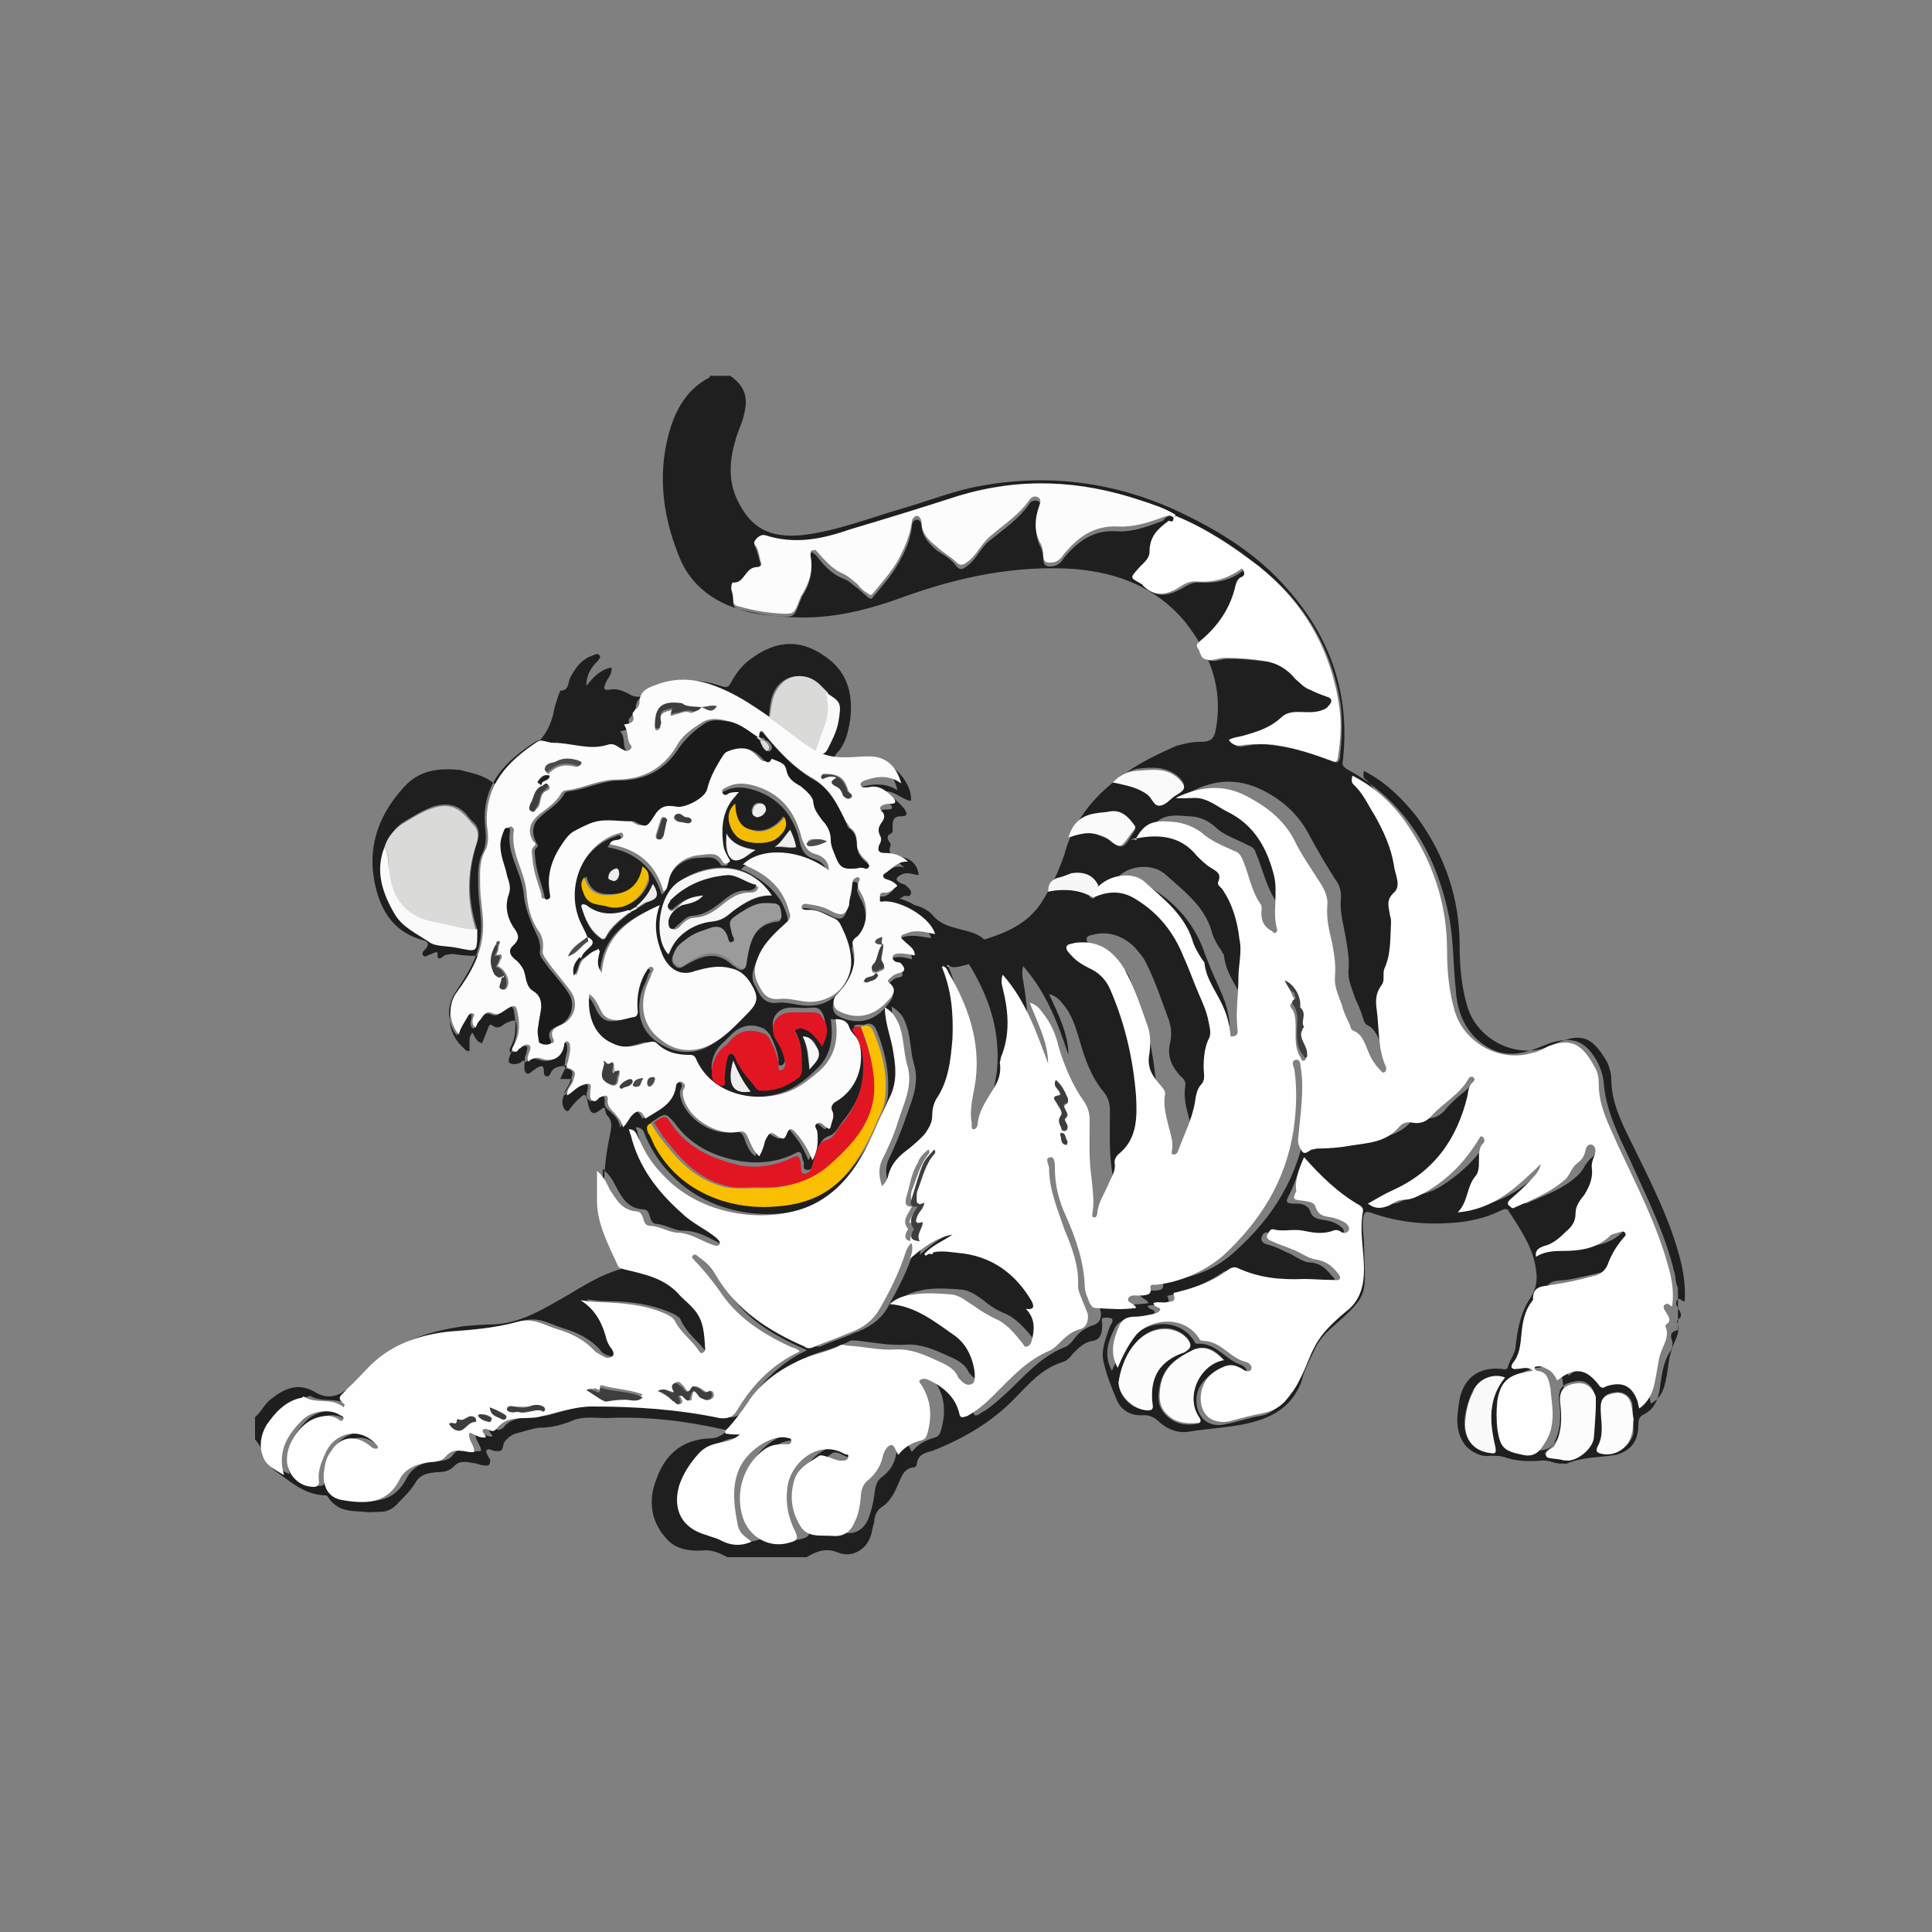 <?xml version="1.0" encoding="utf-8"?>
<svg xmlns="http://www.w3.org/2000/svg" xmlns:xlink="http://www.w3.org/1999/xlink" version="1.1" id="Ebene_1" x="0px" y="0px" viewBox="0 0 200 200" enable-background="new 0 0 200 200" xml:space="preserve" width="200" height="200">
<rect x="0" y="0" width="200" height="200" fill="#808080" stroke="none"/>
<g>
	<g>
		<g>
			<path fill="none" d="M25,32.2"/>
		</g>
		<g opacity="0.7">
			<path fill="none" d="M25,32.2"/>
		</g>
		<g>
			<path fill="none" d="M25,32.2"/>
		</g>
		<g>
			<path fill="none" d="M175,42.8"/>
			<path fill="none" d="M175,167.8"/>
		</g>
	</g>
	<g>
		<path fill="#201F1F" d="M75.6,38.9c1.5,1.1,1.9,2.2,1.4,4.1c-0.2,0.9-0.7,1.8-0.9,2.7c-0.6,2-0.7,4.1,0.2,6c1.4,3,3.4,4,6.7,3.7    c3.5-0.4,6.8-1.7,10.2-2.7c2.8-0.8,5.5-1.9,8.3-2.4c7.1-1.3,14-0.4,20.6,2.7c4.2,2,8.1,4.4,11.2,8c4.5,5.1,6.5,11,5.7,17.8    c-0.1,0.4,0.1,0.6,0.4,0.8c5.9,3.2,9.1,8.4,10.5,14.8c0.6,2.6,0.5,5.3,0.8,8c0.1,1.8,0.6,3.5,1.9,4.9c1.6,1.6,3.4,2.2,5.6,1.5    c0.8-0.2,1.4-0.5,2.2-0.8c2.5-0.8,3.8-0.2,5,2c0.3,0.6,0.5,1.2,0.6,1.9c0.2,3,1.5,5.5,2.7,8.1c1.7,3.8,3.6,7.5,4.6,11.6    c0.2,0.6,0.1,1.2,0.4,1.7c0,1.5,0,3,0,4.4c-0.6,0.1-0.9,0.4-0.6,1.1c0.1,0.4,0,0.8-0.2,1.1c-0.8,1.2-0.9,2.7-1.1,4    c-0.2,1.1-0.6,2-1.6,2.5c-0.5,0.2-0.6,0.6-0.6,1.1c0,1.7-0.8,2.7-2.3,3.1c-1.7,0.3-3.4,0.2-5.1,0.9c-0.1,0.1-0.3,0-0.4,0    c-0.8,0.1-1.4-0.4-2.2-0.3c-1.4,0.1-2.6,0.1-4-0.4c-0.4-0.1-0.8-0.1-1.3-0.1c-1.1,0.2-2.5-0.6-3-1.7c-0.7-1.4-0.4-2.8-0.2-4.2    c0.5-2.2,2-3.3,4.3-3.1c0.2,0,0.6,0.2,0.7-0.2c0.2-0.8,0.8-1.4,0.8-2.2c0.2-1.7,0.5-3.4,1.5-4.9c0.6-0.9,0.8-1.9,0.6-3    c-0.3-2.3-1.6-4.1-2.8-6c-0.1-0.3-0.4-0.3-0.8-0.1c-1.6,0.8-3.4,1.2-5.2,1.3c-2.8,0.2-5.5-0.1-8.1-1c-0.8-0.3-0.9-0.1-1,0.6    c-0.1,0.9,0.1,1.8,0.1,2.7c0.1,5.2,0.7,5-3.3,8.5c-0.8,0.7-1.5,1.5-1.9,2.5c-0.5,1-1,2-1.3,3.2c-0.8,2-2.2,3.2-4.3,3.9    c-2.4,0.8-4.9,0.8-7.3,1.2c-1.1,0.2-2.2-0.2-3.1-1c-0.5-0.5-1-0.7-1.6-0.7c-1.2,0.1-2.3-0.4-2.8-1.6c-0.6-1.4-1.1-2.7-1.4-4.1    c-0.2-1.2,0.3-2.3,0.7-3.5c0.1-0.2,0.4-0.5,0.2-0.8c-0.2-0.1-0.5-0.1-0.8-0.1c-0.4,0.1-0.2,0.4-0.2,0.7c0,0.8-0.1,1.5-0.9,1.7    c-1,0.1-1.6,0.8-2.2,1.4c-0.2,0.3-0.6,0.7-1,0.8c-2.2,0.7-3.4,2.2-4.9,3.7c-2.4,2.5-5.3,4.2-8.6,5.5c-0.8,0.2-1.5,0.4-1.6,1.4    c0,0.1-0.2,0.3-0.2,0.3c-1.1,0-1.4,1-1.7,1.7c-0.4,0.9-0.8,1.8-1.7,2.4c-0.5,0.3-0.8,0.9-0.8,1.6c-0.2,0.5-0.2,1-0.4,1.5    c-0.5,1.4-2,2.2-3.4,1.6c-1.2-0.5-2.2-0.1-3.2,0.5c-2.7,0-5.6,0-8.2,0c-0.8-0.4-1.5-0.8-2.6-0.7c-1.2,0.1-2.6-0.1-3.5-1    c-1.8-1.8-2.2-4.1-1.2-6.5c0.9-2.5,2.7-4,5.5-4.1c0.7,0,1.2-0.3,1.8-0.8c-0.2-0.1-0.2-0.1-0.3-0.1c-4-0.9-8-1.4-12.2-1.2    c-1.1,0-2.3-0.2-3.4,0.2c-1.1,0.5-2.4,0.8-3.6,0.8c-0.8,0.1-1.6,0.4-2.4,0.6c-0.7,0.2-1.3,0.9-1.3,1.2c-0.1,0.8-0.5,0.6-0.9,0.6    c-0.2,0-0.6-0.3-0.8-0.1c-0.2,0.2,0.1,0.5,0.2,0.8c0.1,0.1,0.2,0.2,0.1,0.6c-0.1,0.3-0.4,0.2-0.6,0.2s-0.5-0.1-0.8-0.2    c-0.8-0.1-1.6-0.4-2.2,0.2c-0.6,0.6-1.1,0.7-1.9,0.7c-0.9,0.1-1.7,0.2-2.2,1.1c-0.5,0.8-1.1,1.4-1.7,2c-0.5,0.6-1.1,1-1.9,1    c-0.6,0-1.1,0.1-1.7,0c-1.4-0.1-2.8,0-3.8-1.6c-0.1-0.1-0.1-0.1-0.3-0.1c-2.2-0.1-3.6-1.5-5.2-2.6c-1-0.8-1.1-2.2-2-3.2    c0-0.8,0-1.6,0-2.3c0.7-0.6,1-1.4,1.7-1.9c1.4-1.1,2.8-1.7,4.5-0.7c1.3,0.8,2.5,0.5,3.7-0.6c0.9-0.8,1.8-1.6,2.7-2.5    c2.5-2.3,5.6-3.2,8.9-3.7c1-0.1,2.2-0.2,3.2-0.2c2.3-0.1,4.3-1.1,6.4-2.3c2.2-1.2,4.2-2.7,6.7-3.4c0.4-0.1,0.4-0.2,0.2-0.6    c-2.3-4.3-2.2-9-1.2-13.6c0.1-0.6,0.2-1.1-0.3-1.7c-0.2-0.1-0.2-0.5-0.3-0.8c0,0-0.1,0-0.2,0c-1,0.8-1.3,0.8-1.6-0.8    c-0.2-0.8-0.4-0.6-0.8-0.2c-0.4,0.3-0.8,0.8-1,1.1c-0.2,0.3-0.3,0.3-0.6,0c-0.3-0.6-0.2-1.1,0.1-1.7c0.2-0.4,0.6-0.8,0.7-1.4    c-0.4,0-0.8,0-1.2,0c0.2-0.5,0.4-0.9,0.7-1.4c-0.8,0.1-1.4,0.1-1.7,0.8c-0.1,0.2-0.2,0.4-0.5,0.3c-0.2-0.1-0.2-0.3-0.2-0.5    c0-0.7-0.3-0.6-0.8-0.3c0,0-0.1,0-0.1,0.1c-0.3,0.1-0.6,0.6-0.9,0.4c-0.3-0.2-0.2-0.7-0.2-1.1c0-0.1,0-0.1,0-0.2    c-0.1,0-0.2,0-0.2,0c-0.3,0.4-1,0.4-1.2,0.3c-0.5-0.1-0.1-0.8,0-1.1c0.1-0.4,0.3-0.8,0.4-1.2c0.1-0.4,0.2-0.8,0.2-1.2    c0-1.1-0.2-1.1-1.1-0.7c-0.4,0.2-0.8,0.8-1.5,0.2c-0.2-0.1-0.3,0.1-0.4,0.4c-0.2,0.5-0.4,1-0.6,1.5c-0.5-0.2-0.5-0.2-1-1.1    c-0.3,0.4-0.3,0.4-0.3,1.6c0,0.2,0.1,0.3-0.1,0.3c-0.2,0-0.2,0-0.4-0.2c-1.7-1.5-2-3.5-0.9-5.5c0.5-0.8,1-1.6,1.6-2.3    c0.3-0.6,0.8-1.1,0.8-1.9c-0.8,0.1-1.7,0-2.4-0.1c-0.4-0.1-0.8,0-1.2,0.1c-0.2,0.2-0.8,0.7-0.7-0.2c0-0.2-0.2-0.1-0.3-0.1    c-0.2,0.1-0.4,0.2-0.7,0.3c-0.2,0.1-0.3,0.2-0.5,0c-0.1-0.1-0.1-0.3,0.1-0.5c0.5-0.5,0.6-0.9-0.2-1.1c-3.2-0.9-4.5-3.4-5-6.4    c-0.6-3.6,0.7-6.8,3.1-9.4c1.6-1.8,3.6-2,5.8-1.8C48.7,80,50,80.2,51,81c0.3,0.2,0.5,0.2,0.7-0.1c0.8-1.2,1.8-2.2,3-3.2    c1.4-1,2.2-2.2,2.6-3.9c0.1-0.6,0.3-1.2,0.5-1.8c0.1-0.2,0.2-0.5,0.2-0.5c0.9,0,0.8-0.8,1-1.3c0.6-1.1,1.2-2,2.5-2.4    c0.2-0.1,0.4-0.2,0.6,0.1c0.1,0.2-0.1,0.3-0.2,0.5c-0.7,0.7-1.2,1.4-1.2,2.6c0.8-1,1.5-1.7,2.6-1.9c0.1,0.7-0.4,1.1-0.6,1.6    c-0.2,0.5-0.3,0.8,0.4,0.7c0.8-0.2,1.6,0.2,2.3,0.6c0.6,0.2,1,0.2,1.5-0.2c2.5-1.5,5-1.7,7.7-0.8c0.6,0.2,0.8,0.2,1.1-0.4    c0.5-0.9,1.1-1.7,1.9-2.3c2.9-2.2,5.6-2.2,8.4,0.1c1.9,1.6,2.3,3.8,2,6.2c-0.2,1.2-0.5,2.5-1.4,3.4c-0.3,0.3-0.2,0.5,0.2,0.7    c0.9,0.2,1.8,0,2.6-0.1c2.5-0.5,5.1,2.3,4.9,4.3c-0.9-0.1-1.6-1-2.7-1c0.8,0.6,1.4,1.1,2,1.8c0.4,0.6,0.3,0.8-0.3,0.8    c-0.7,0-0.9,0.3-0.9,1c0,0.3,0.1,0.7-0.2,0.8c-0.4,0.2-0.4,0.5-0.1,0.9c0.1,0.1,0.1,0.2,0.1,0.3c-0.4,1.1,0.4,1.1,1.1,1.2    c1,0.2,1.7,0.8,1.8,1.9c-0.7-0.1-1.3-0.4-1.9,0c-0.4,0.2-0.6,0.5,0,0.8c0.2,0.1,0.3,0.1,0.5,0.2c0.2,0.2,0.7,0.5,0.6,0.9    c-0.1,0.5-0.6,0.1-0.8,0.3c-0.1,0.1-0.1,0.1-0.4,0.2c0.6,0.2,1.1,0.4,1.6,0.7c0.8,0.2,1.5,0.6,1.9,1.1c0.8,0.9,1.7,1.1,2.8,1.4    c0.8,0.2,1.7,0.4,2.3,0.9c0.1,0.1,0.2,0.2,0.4,0.1c2.2-0.7,4.2-1.6,5.6-3.6c1.1-1.7,1.9-3.4,2.5-5.2c1-3.7,3.4-6.4,6.5-8.5    c1.6-1.1,3.3-1.9,5.1-2.7c0.8-0.2,1.5-0.4,2.3-0.4c1.2,0,1.6-0.2,1.8-1.5c0.7-4.2-0.7-7.7-3.2-10.9c-3-3.6-6.9-5.1-11.5-5.5    c-6-0.4-11.8,0.8-17.4,2.8c-3.8,1.4-7.6,2.4-11.7,2.2c-2.2-0.1-4.2-0.3-6.1-1c-2.6-0.9-4.7-2.7-5.7-5.3c-1.8-4.4-2.3-9-0.8-13.6    c0.7-2,1.8-3.8,3.9-4.9c0.1-0.1,0.1-0.1,0.1-0.2C73.5,38.9,74.6,38.9,75.6,38.9z M65.3,94.4c0.2-0.1,0.4-0.2,0.7-0.4    c0.2-0.1,0.6-0.3,0.8-0.5c1.1-0.5,1.3-0.8,0.7-1.9c-0.3,1-0.9,1.6-1.7,2.3c-0.2,0.1-0.3,0.2-0.5,0.3c-0.1,0.1-0.2,0.1-0.2,0.1    c-1.6,0.4-3.1,0.5-4.4-0.5c-0.1-0.1-0.6-0.2-0.5,0.1c0.3,1.1,0.8,2.4,1.9,3.2c0.1,0.1,0.4,0.3,0.6,0c0.6-1.1,1.6-1.9,2.5-2.6    C65.3,94.4,65.3,94.4,65.3,94.4z M85.5,71.7c-0.3-0.3-0.6-0.6-0.9-0.9c-1.1-1.1-2.9-1.1-4,0.1c-0.8,0.9-0.9,2-1,3.2    c0,0.2,0.1,0.3,0.2,0.4c1.5,1.1,2.9,2.3,4.5,3.2c0.5,0.5,0.8,0.4,1.1-0.2c0.7-0.9,1.1-1.9,1.2-3C87.2,72.8,87,72.6,85.5,71.7z     M67.7,116c-0.5,0.2-0.6,0.7-0.3,1.1c0.2,0.4,0.3,0.8,0.6,1.2c2.6,4.9,7.8,6.9,12.6,6.4c2.8-0.2,5.3-1.1,7.3-3.4    c1.4-1.7,2.5-3.6,3.3-5.7c0.2-0.7,0.6-1.4,0.7-2c0.2-2.4-0.2-4.5-1.1-6.8c-0.3-0.8-0.7-1-1.4-0.7c-0.3,0-0.7-0.1-1,0.1    c0.7,0.9,1,1.8,1.1,2.8c0.3,2.6-0.5,4.9-2.2,7c-0.5,0.6-0.8,1.4-1.5,1.6c-0.6,0.2-0.9,0.7-1,1.2c-0.2,0.6-0.2,1.1-0.5,1.7    c-0.1,0.3-0.4,0.7-0.8,0.6c-0.5-0.1-0.2-0.5-0.3-0.8c-0.1-0.2-0.2-0.5-0.2-0.7c-0.1-0.3-0.2-0.5-0.7-0.2c-1.8,0.9-3.7,1.1-5.7,0.8    c-2.7-0.5-5.1-1.6-6.8-4C68.9,115.2,68.9,115.2,67.7,116z M49.4,96.2c-1-3-1-6,0-9c0.3-0.9,0.2-1.6-0.5-2.2    c-0.2-0.2-0.4-0.4-0.6-0.7c-1-1.1-2.2-1.2-3.5-0.8c-1.1,0.4-2.2,1.1-3.2,1.7c-0.8,0.6-1.3,1.4-1.6,2.3c-1,2.6-0.2,4.8,1,6.9    c0.8,1.4,2.2,2,3.5,2.8c0.8,0.5,1.9,0.4,2.8,0.6C49.4,98.5,49.4,98.9,49.4,96.2z M121.5,53.6c0,0.2,0.1,0.4-0.2,0.6    c-1.1,0.8-2,1.6-2,3.1c0,0.8-0.8,1.2-1.2,1.8c-0.8,0.8-0.8,0.8,0.1,1.3c0.2,0.1,0.3,0.2,0.4,0.3c1.1,1.2,2.3,1,3.6,0.3    c0.6-0.3,1.2-0.8,2-0.7c1.6,0.1,3.1-0.2,4.3-1.1c0.2-0.1,0.3-0.3,0.5-0.1c0.1,0.2,0.2,0.5-0.1,0.7c-0.3,0.2-0.5,0.5-0.7,0.9    c-0.6,2.3-1.8,4.2-3.6,5.7c-0.2,0.2-0.7,0.3-0.3,0.8c0.3,0.4,0.2,1.1,1,1.2c0.7,0.1,1.2-0.2,1.8-0.2c1.3,0,2.6,0.1,4,0.3    c1.4,0.2,2.5,1,3.3,1.9c0.4,0.5,0.9,0.9,1.5,1.1s1.1,0.5,1.7,0.7c0.8,0.2,0.7,0.6,0.2,1c-0.2,0.2-0.6,0.4-0.9,0.5    c-0.8,0.2-1.4,0.1-2.2,0.1c-0.7,0-1.3,0.1-1.8,0.6c-1,1-2.4,1.5-3.7,1.8c-0.6,0.1-1.2,0.1-1.7,0.5c0.4,0.8,1,0.6,1.6,0.5    c1-0.2,2-0.2,3,0c2,0.2,3.9,0.9,5.8,1.6c0.4,0.2,0.7,0.2,0.8-0.3c0.2-1.8,0.3-3.6,0.1-5.5c-0.9-5.8-3.7-10.6-8.3-14.2    c-2.6-2.2-5.5-4-8.5-5.2c-1.1-0.7-2.4-1.1-3.6-1.5c-6.1-2-12.4-2.4-18.8-0.5c-3.9,1.1-7.7,2.3-11.5,3.5c-2.9,1-5.9,1.5-8.9,0.6    c-0.4-0.2-0.8,0.1-1,0.5c-0.2,0.3,0,0.4,0.1,0.7c0.2,0.6,0.3,1.1,0.5,1.7c0.1,0.3-0.2,0.5-0.4,0.4c-1.2-0.2-1.2,1.6-2.5,1.6    c-0.1,0-0.1,0.4-0.1,0.7c0.1,0.3,0.1,0.7,0.1,1c0,0.5,0.2,0.7,0.7,0.8c1.4,0.3,2.6,0.6,4,0.7c1.6,0.1,1.6,0.1,2.2-1.5    C82.9,62,83,62,83,61.8c0.8-1.2,1.2-2.6,0.9-4.1c-0.1-0.2,0-0.3,0.1-0.5c0.2-0.1,0.2,0.2,0.4,0.2c0.8,1,1.6,2,2.9,2.5    c0.6,0.2,1,0.7,1.5,1c0.3,0.3,0.8,0.7,1,0.9c0.2,0.1,0.3,0.3,0.5,0.1c0.9-1.1,1.9-2.2,2.6-3.4c0.7-1.2,1.4-2.6,1.5-4.1    c0-0.2,0.2-0.6,0.5-0.6c0.3,0,0.5,0.3,0.5,0.7c0.1,1.1,0.8,1.8,1.6,2.5c0.8,0.5,1.5,0.9,2,1.6c0.4,0.5,0.7,0.3,1.1,0    c1-0.7,1.4-1.9,2.3-2.6c1.5-1.2,3.1-2.3,4.2-3.9c0.1-0.2,0.6-0.4,0.9-0.2c0.3,0.2,0.1,0.5,0.1,0.8c-0.5,1.4-0.5,2.8,0.2,4.1    c0.1,0.3,0.2,0.8,0.2,1.1c0,0.8,0.6,0.8,1.1,0.7c0.4-0.1,0.8-0.4,1-0.8c1.4-1.7,3.1-3,5.5-2.8c1.7,0.1,3.2-0.5,4.8-1.1    C120.8,53.4,121.1,53.3,121.5,53.6z M60.2,99.3c-0.1-0.1-0.1-0.1-0.2-0.1c0.2-0.4,0.6-0.7,0.8-1c0.5-0.5,0.5-0.8-0.2-1.1l0,0    c-0.2-0.4-0.4-0.8-0.6-1.1c-1.8-3.6,0-8.2,3.7-9.4c0.2-0.1,0.4-0.3,0.6,0.1c0.1,0.3-0.2,0.4-0.4,0.5c-0.3,0.1-0.8,0-1,0.5    c2.8,0.5,4.7,2,5.6,4.9c0.4-0.2,0.4-0.7,0.5-1c0.3-1.6,1.7-2.8,3.4-2.8c0.8,0,1.6-0.3,2.2,0.7c0.1,0.2,0.4,0.1,0.6,0.1    c0.3-0.2,0.1-0.3,0-0.5c-0.2-0.4-0.4-0.8-0.5-1.2c-0.3-2-0.1-4,1.6-5.6c-0.4,0-0.8,0-1,0.2c-0.2,0.1-0.5,0.3-0.7,0    c-0.2-0.3,0.2-0.5,0.4-0.6c1.1-0.6,2.3-0.4,3.4,0c2.5,0.9,3.9,2.9,4.4,5.3c0.2,0.8,0.5,1.4,1.4,1.7c1,0.3,1.4,0.9,1.4,1.7    c-2.8-2.2-7.1-2.5-8.9-0.6c0.1,0.1,0.3,0.1,0.5,0.2c2,1,3.7,2.4,4.3,4.7c0.1,0.5,0,0.8-0.3,1.1c-1.1,1-2.2,1.9-2.8,3.3    c-0.4,0.9-0.8,1.9-0.2,2.8c0.5,1,0.9,1.9,2.4,1.7c1.1-0.1,2.2,0.4,3.4,0.3c2.3-0.1,3.6-1.9,3.9-3.7c0.2-1.6-0.4-2.9-1.1-4.3    c-0.1-0.3-0.4-0.5-0.8-0.7c-0.9-0.2-1.6-0.8-2.6-0.8c-0.2,0-0.6-0.1-0.6-0.4c0-0.2,0.3-0.2,0.6-0.2c0.9,0.1,1.8,0.4,2.6,0.8    c1,0.5,1.4,0.4,1.7-0.7c0.1-0.4,0.1-0.8,0.2-1.2c0.1-0.4,0.1-0.9,0.2-1.3c0.1-0.2,0.2-0.4,0.5-0.3c0.2,0.1,0.2,0.2,0.2,0.5    c-0.2,0.4,0.1,0.8,0.2,1.1c0.9,1.4,0.8,3.3-0.3,4.5c-0.2,0.2-0.6,0.5-0.5,1c0.6,2-0.2,3.7-1.7,5.1c-0.5,0.5-0.3,1.4,0.3,1.7    c1.9,1,3.8,0.5,5-1.1c0.3-0.4,1.2-1.2,0.1-1.9c-0.2-0.2,0-0.3,0.1-0.4c0.3-0.2,0.6-0.6,1-0.6c0.6-0.1,0.5-0.4,0.2-0.8    c-0.2-0.2-0.3-0.4-0.6-0.4s-0.6-0.2-0.5-0.5c0-0.3,0.4-0.4,0.7-0.4c0.5-0.1,1.1,0.1,1.6,0.2c0-0.8-0.7-1.1-1.1-1.4    c-0.2-0.1-0.5-0.3-0.4-0.6c0.1-0.2,0.3-0.2,0.6-0.3c1-0.3,1.9,0,2.9,0.1c-0.5-1.6-3.4-3.4-5.2-3.4c-0.2,0-0.6,0.2-0.5-0.3    c0-0.2,0-0.7,0.4-0.6c0.6,0.1,1-0.3,1.4-0.7c-0.4-0.3-0.8-0.5-1.2-0.7c-0.4-0.1-0.5-0.4-0.2-0.6c0.8-0.4,1.2-1.4,2.5-1    c-0.8-0.8-1.6-1-2.4-0.9c-0.6,0-0.8-0.2-0.6-0.8c0.2-0.3,0.2-0.7,0.1-1.1c-0.2-0.5-0.2-0.9,0.2-1.3c0.3-0.3,0.4-0.8,0-1.1    s-0.1-0.6,0.2-0.7s0.5-0.1,0.8-0.1c0.5,0,0.6-0.2,0.2-0.6c-0.8-0.8-1.5-1.5-2.6-1.1c-0.3,0.1-0.7,0.2-0.8-0.1    c-0.1-0.3,0.2-0.5,0.7-0.6c1.2-0.3,2.4-0.3,3.5,0.4c-0.4-1.8-1.6-2.8-3.3-2.8c-0.8,0-1.7,0-2.5,0.1c-1.3,0.1-2.5-0.1-3.6-1.1    c-0.9-0.8-1.9-1.6-3-2.2c-2.4-1.6-4.7-3.3-7.5-4.3c-1.8-0.6-3.6-0.6-5.5,0.1c-0.9,0.3-1.7,0.7-1.7,1.8c0,0.2-0.2,0.4-0.4,0.7    c-0.2,0.2-0.4,0.4-0.3,0.6c0.2,0.8-0.3,0.9-0.9,1c0.5,0.6,0.3,1.2,0.5,1.8c0.1,0.2,0.5,0.5,0.1,0.8c-0.3,0.2-0.7,0-0.9-0.2    c-0.4-0.3-0.7-0.6-1.3-0.4c-1.7,0-3.5-0.8-5.5-0.8c-0.6,0-1-0.5-1.7-0.1c-3.1,2-5.5,4.4-5.2,8.5c0.1,1,0.2,2-0.2,2.9    c-0.6,1.1-0.5,2.4-0.5,3.5c0,1.6,0.4,3.2,0.3,4.7c-0.1,2.5-1.4,4.4-2.7,6.4c-0.9,1.4-0.8,3.2,0.2,4.4c0.2-0.8,0.7-1.4,1-2    c0.1-0.1,0.2-0.3,0.4-0.2c0.2,0.1,0.1,0.2,0.1,0.4c-0.1,0.4-0.2,0.8,0.2,1.1c0.2-0.2,0.2-0.5,0.4-0.7c0.3-0.4,0.7-1.1,1.4-0.8    c0.5,0.2,0.8,0.1,1-0.2c0.2-0.1,0.5-0.3,0.8-0.5c0.2-0.2,0.5-0.1,0.6,0.3c0.2,1.2,0.3,2.6-0.3,3.7c-0.1,0.2-0.2,0.4-0.1,0.6    c0.2,0.1,0.4-0.1,0.6-0.2c0.2-0.1,0.2-0.2,0.4-0.3c0.2-0.1,0.5-0.1,0.7-0.1c0.2,0.2,0,0.4,0,0.7c-0.1,0.3-0.3,0.6-0.1,1    c0.4-0.4,0.9-0.5,1.4-0.3c1.1,0.4,2.2-0.2,2.3-1.4c0-0.2,0.1-0.4,0.3-0.4s0.3,0.2,0.3,0.4c0.1,0.6-0.2,1.1-0.2,1.6    c0,0.2-0.2,0.6,0.1,0.7c1,0.2,0.6,0.8,0.4,1.4c-0.1,0.5-0.6,0.8-0.6,1.4c0.6-0.4,1-0.9,1.7-1.1c0.6-0.2,0.9-0.2,0.7,0.6    c-0.1,0.3-0.2,0.8,0.2,1c0.3,0.3,0.6-0.2,0.8-0.3c0.4-0.1,0.8-0.4,0.8,0.4c-0.1,0.5,0.2,0.8,0.6,1.1c0.4,0.4,0.9,0.8,1,1.6    c0.3-0.5,0.6-0.8,0.8-1.1c0.7-0.8,1-0.8,1.5,0.2c1.4-0.9,3-1.6,3.2-3.5c0-0.2,0.3-0.4,0.6-0.3c0.2,0.1,0.4,0.3,0.2,0.7    c-0.2,0.3-0.1,0.8,0,1.1c0.6,2,3.2,3.8,5.5,3.4c0.6-0.1,0.8,0.1,1,0.5c0.3,0.8,0.5,1.5,1.2,2c0.1-0.6,0.3-1.1,0.6-1.6    c0.3-1,0.4-1,1.4-0.4c0.4,0.2,0.6,0.3,0.8-0.2c0.4-0.8,0.6-0.8,1.1-0.1c0.7,0.8,1.1,1.6,1.6,2.7c0.6-1,0.6-1.9,0.5-3    c0-0.2-0.4-0.6,0-0.8c0.3-0.2,0.5,0.1,0.8,0.3c0.2,0.1,0.4,0.6,0.6,0c0.1-0.5,0.4-1,0.1-1.5c-0.3-0.6,0-0.8,0.4-1.1    c2-1.4,2.9-3.5,2.4-5.9c-0.2-0.8-0.8-1.1-1.1-1.8c-0.2-0.6-0.8-0.8-1.4-0.8c0.3,2,0,3.9-1.6,5.3c-0.8,0.8-1.6,1.4-2.5,1.9    c-3.3,1.7-8.5,0.9-10.3-3.1c-0.1-0.2-0.3-0.3-0.6-0.3c-1.4,0.1-2.4-0.3-3.4-1.2c-0.2-0.2-0.5-0.2-0.9-0.2    c-1.2,0.3-2.3,0.8-3.7,0.2c-2-0.9-2.6-3.2-2.4-5.1c0.7,0.4,0.9,1.1,1.2,1.7c0.4,0.7,0.9,1.1,1.7,1c0.6,0,1-0.2,1.6-0.3    c0.5-0.1,0.6-0.3,0.5-0.8c-0.2-1.5,0.2-2.8,1-4c0.1-0.2,0.2-0.5,0.5-0.3c0.4,0.1,0.1,0.4,0,0.6c-0.2,0.7-0.5,1.2-0.7,1.8    c-0.6,2.2,0,4.1,1.7,5.2c1.7,1.2,3.8,1.4,5.6,0.2c1.2-0.8,2.2-1.8,3.2-2.8c0.9-0.9,1.3-1.6,0.7-3c-0.6-1.1-1.2-1.6-2.4-1.9    c-1.1-0.2-2.3,0-3.4,0.3c-1.5,0.4-2.8-0.2-3.4-1.7c-0.8-1.6-1-3.4-0.3-5.2c-3.2,1.4-5.8,3.1-6,7c-0.7-0.9-0.2-1.6-0.2-2.3    c0-0.1,0-0.2,0-0.2c-0.1,0-0.2,0.1-0.2,0.1C61.2,98.5,60.8,99,60.2,99.3z M98.3,100c-0.1-0.1-0.1-0.1-0.1-0.1    c-0.1,0.1,0,0.1,0,0.2c1,2.4,1.2,4.9,1.1,7.4c-0.2,2.2-0.3,4.3-1.7,6.3c-0.3,0.5-0.4,1-0.4,1.6c0,0.7-0.2,1.2-0.7,1.8    c-0.5,0.7-1.1,1.1-1.7,1.6c-1,0.8-1.8,1.7-2.2,3c-0.1,0.3-0.2,0.7-0.6,0.9c-0.3-1-0.4-1.8,0-2.7c0.6-1.2,1.1-2.5,1.6-3.8    c0.6-1.9,1.7-3.9,1-6.1c-0.4-1.4-0.3-2.9-0.9-4.3c-0.2-0.6-0.6-1.1-1.4-1.6c0.1,1.8,0.7,3.3,0.9,4.8c0.2,1.6,0.2,3.1-0.5,4.6    c-0.6,1.1-1.1,2.3-1.6,3.5c-1.2,2.8-2.9,5.5-5.7,7.1c-4.2,2.5-11.8,2-16.1-2.8c-1-1-1.8-2.3-2.4-3.6c-0.2-0.4-0.2-1.1-1.1-1.1    c0.1,0.2,0.2,0.4,0.2,0.6c0.9,3.3,2.8,5.9,5.3,8.1c1.1,1,2.5,1.5,3.5,2.5c0.2,0.2,0.6,0.4,0.4,0.7c-0.2,0.4-0.6,0.1-0.9,0    c-1.1-0.6-2.2-1.2-3.6-1.2c-0.9,0-1.7-0.6-2.7-0.7c-0.4,0-0.6-0.3-0.7-0.7c-0.1-0.3-0.2-0.8-0.7-0.8c-1.6-0.1-2.2-1.2-2.8-2.3    c-0.3-0.6-0.6-1.2-1.4-1.9c0,1.1,0,2.2,0,3.2c0,2.5,1.1,4.7,2.2,6.8c0.1,0.2,0.3,0.2,0.6,0.3c2,0.4,4.1,0.9,5.6,2.5    c0.5,0.6,1,1,1.6,1.6c1.1,1.1,1.1,2.7,1.2,4.2c0,0.3-0.2,0.7-0.6,0.2c-0.8-1-1.9-1.8-2.5-3.1c-0.1-0.3-0.4-0.5-0.8-0.7    c-2.2-1-4.5-1.3-6.8-1.3c-0.8,0-1.4-0.1-2.2-0.2c1.6,1,2.3,2.5,2.7,4.1c0.1,0.3,0.2,0.6,0.5,0.9c0.1,0.2,0.3,0.4,0.1,0.8    c-0.2,0.2-0.4,0.2-0.8,0.1c-0.4-0.1-0.9-0.3-1.1-0.7c-1-1.1-2.4-1.8-3.8-2.2c-1.3-0.4-2.5-1.2-4-0.8c-2.5,0.8-5,0.9-7.6,1.1    c-3.2,0.3-6,1.6-8.2,3.9c-0.7,0.7-1.4,1.4-2,2c-0.6,0.5-1.4,0.8-0.2,1.6c0,0,0,0.1-0.1,0.3c-1.2-1.1-2.8-0.3-4.1-1.1    c-0.1,0-0.2,0.1-0.3,0.1c-1.6,0.4-2.7,1.6-3.6,2.8c-0.7,1-0.8,2-0.4,3.2c0.3,1.1,1.2,1.6,2.2,2c-0.7-2.4,0.3-4.1,1.8-5.6    c1-1,3.1-1.3,4-0.6c0.1,0.1,0.5,0.2,0.3,0.5c-0.2,0.2-0.3,0-0.5-0.1c-0.7-0.3-1.3-0.4-1.9-0.2c-1.8,0.5-3.4,2.5-3.3,4.4    c0,1.4,1.1,2.6,2.5,2.8c0.5,0.1,0.8-0.1,0.8-0.7c-0.1-1,0.2-1.9,0.7-2.8c1-2.2,3.7-2.7,5.2-0.9c0.1,0.1,0.3,0.2,0.2,0.4    c-0.2,0.2-0.3,0.1-0.5,0c-0.2-0.1-0.3-0.1-0.4-0.3c-1.3-1.1-2.8-0.8-3.9,0.6c-0.5,0.8-0.7,1.6-0.8,2.5c-0.1,1.4,0.6,2.4,2,2.6    c2.4,0.4,4.6,0.4,5.9-2.2c0.6-1.1,1.6-1.6,2.8-1.7c0.7-0.1,1.5,0,2-0.7c0.4-0.6,1-0.6,1.6-0.5c0.4,0.1,0.8,0.2,1.3,0.1    c0-0.7-0.8-1.2-0.5-2c0.7,0.1,1.1,0.6,1.7,0.5c-0.1-0.3-0.5-0.5-0.3-0.8c0.2-0.2,0.5,0,0.8,0.1c0.2,0.1,0.4-0.1,0.6-0.2    c0.4-0.6,1-0.8,1.7-1c1-0.2,2-0.1,3-0.3c1.7-0.5,3.4-1,5.2-1c4.4,0,8.8,0.3,13.2,1.2c0.8,0.1,1.4-0.1,1.8-0.8    c1.6-2.6,3.7-4.8,6.5-6.1c-0.1-0.1-0.1-0.1-0.1-0.1c-0.3-0.1-0.6-0.3-0.9-0.4c-3-1.4-5.6-3.1-7.3-5.9c-0.8-1.1-1.5-2-2.5-3    c-0.1-0.2-0.5-0.2-0.2-0.5c0.2-0.2,0.4,0,0.6,0.1c0.7,0.6,1.4,1.2,1.8,1.9c2.2,3.6,5.6,5.7,9.2,7.4c0.2,0.1,0.5,0.1,0.8,0.1    c1.1-0.5,2.4-0.9,3.5-1.4c1.4-0.5,2.6-1.2,3.4-2.5c1.1-2,2.2-4,2.8-6.1c0.2-0.4,0.3-0.8,0.8-1l0,0c0.1,0.5-0.1,1-0.2,1.5    c1.3-1.1,2.6-2.2,4.3-2.5c-0.9,0.8-2,1-2.8,2c-0.1,0-0.2,0.1-0.3,0.1c0.1,0.1,0.2,0.1,0.4,0.1c1.1-0.7,2.2-0.4,3.4-0.3    c3.4,0.3,5.9,2,7.7,4.9c0.3,0.6,0.2,0.9-0.6,0.8c1,1,0.9,2.2,0.6,3.3c-0.1,0.2-0.2,0.5-0.5,0.6c-0.3,0.1-0.3-0.2-0.5-0.4    c-0.8-1-1.7-2-2.8-2.5c-0.8-0.3-1.6-0.8-2.3-1.4c-0.7-0.5-1.4-1-2.2-1.1c-1.3-0.1-2.6-0.2-3.9,0c-0.8,0.2-1.7,0.3-2.5,1    c2.6,0.1,4.4,1.7,6.5,3.1c1.5,0.9,2,2.3,2.3,4c0.1,0.4,0.2,1.1-0.4,1.2c-0.5,0.1-0.9-0.2-1.2-0.6l-0.1-0.1c-0.4-1-1.4-1.4-2.3-1.8    c-1.3-0.6-2.7-1.2-4.2-1.1c-1.6,0.1-3.3-0.2-4.9-0.4c-0.3,0-0.6-0.1-0.9,0c-1.4,0.8-2.9,1-4.3,1.6c-2,1.1-3.9,2.3-5.2,4.3    c-0.6,0.9-1.2,1.8-1.9,2.6c-0.2,0.1-0.4,0.3-0.3,0.6c0.5,0.2,1,0.2,1.5,0.2c-0.6,0.5-1.2,0.8-1.9,0.8c-0.9,0.1-1.7,0.6-2.4,1.2    c-0.9,1-1.6,2-2,3.3c-0.8,2.5,0.3,4.4,2.8,5.1c0.5,0.1,1,0.1,1.4,0.5c1,0.7,2,0.8,3.3,0.2c-0.5-0.5-1.1-1-1.3-1.6    c-0.4-2-0.7-3.9,0.1-5.9c0.8-2,3.2-3.5,4.8-3.3c0.2,0.1,0.7,0,0.6,0.5c-0.1,0.4-0.4,0.2-0.7,0.2c-0.9,0-1.7,0.1-2.4,0.8    c-1.9,1.7-2.6,4.4-1.9,6.8c0.7,2,2.7,3.2,4.8,2.6c0.8-0.2,0.9-0.5,0.6-1.2c-0.7-1.4-0.9-2.8-0.8-4.3c0.2-2.5,3.1-5.2,5.9-3.6    c0.2,0.1,0.5,0.1,0.4,0.3c-0.1,0.2-0.2,0.4-0.5,0.4c-0.6,0.1-1-0.1-1.6-0.4c-0.2-0.1-0.5-0.2-0.8-0.1c-1,0.8-2.2,1.2-2.6,2.5    c-0.6,1.8-0.3,3.5,0.8,5c0.8,1,2,0.8,3.2,0.8c1.1,0.1,1.9-0.5,2.3-1.5c0.3-0.8,0.5-1.6,0.6-2.4c0.1-0.8,0.2-1.5,0.8-1.9    c0.9-0.7,1.3-1.4,1.5-2.5c0.1-0.5,0.3-1,0.8-1.1c0.4-0.1,0.5,0.6,0.8,1c0.6-0.8,1.4-1.2,2.4-1.5c0.3-0.1,0.5-0.3,0.6-0.7    c0.5-1.7,0.5-3.5-0.6-5c-0.1-0.1-0.4-0.3-0.2-0.5s0.5-0.1,0.8-0.1c1.6,0.8,2.8,1.8,3.3,3.5c0.1,0.7,0.4,0.6,0.8,0.3    c1.1-0.6,1.9-1.4,2.8-2.2c1.8-1.7,3.4-3.6,5.8-4.6c0.4-0.1,0.8-0.5,1.1-0.9c0.5-0.7,1.1-1.1,1.9-1.4c0.8-0.2,1-0.9,0.8-1.6    c-0.1-0.5-0.3-1-0.6-1.5c-0.1-0.4-0.4-0.9-0.4-1.4c0.1-2-0.7-4-1.4-5.9c-0.8-2-1.7-4.1-1.6-6.4c0-0.4-0.5-1,0.1-1.1    c0.4-0.1,0.5,0.8,0.5,1.1c0,1.8,0.5,3.5,1.2,5.1c1,2.3,1.8,4.6,1.9,7.2c0,0.6,0.2,1.1,0.5,1.7c0.2,0.2,0.2,0.4,0.6,0.5    c1.4,0.2,2.8,0.2,4.2,0c-0.2-0.5-1-0.5-0.8-1c0.1-0.6,0.8-0.2,1.3-0.3c0.1,0,0.2,0,0.3,0c0.4-0.1,0.8,0,0.7-0.8    c-0.2-0.5,0.3-0.3,0.6-0.3c2.6-0.2,5-1.2,6.9-3c3.9-3.5,6.5-7.7,7.3-13c0.3-2,0.6-4.1,0.2-6.2c-0.1-0.4-0.5-1,0.1-1    c0.5-0.1,0.4,0.7,0.5,1c0.3,2.3-0.1,4.7-0.3,6.9c-0.1,0.6,0.1,1.1,0.4,1.5c0.3,0.3,0.7-0.2,1-0.2c0.2,0,0.3-0.1,0.5-0.1    c1.1,0,2.3-0.1,3.4-0.3c1.8-0.3,3.6-0.4,5-1.9c0.3-0.3,0.8-0.6,1.4-0.5c0.9,0.2,1.6-0.1,2.2-0.8c1.1-1.4,2.7-2.2,3.7-3.7    c0.1-0.2,0.2-0.3,0.5-0.2c0.1,0.2,0.1,0.3,0,0.5c-0.4,0.4-0.4,1-0.6,1.5c-1.1,4.4-3.4,7.7-7.6,9.7c-0.9,0.4-1.7,0.9-2.6,1.4    c0.8,0.7,1.4,0.6,2.2,0.2c0.5-0.2,0.9-0.6,1.5-0.6c0.8-0.1,1.6-0.4,2.3-0.8c2.3-1.4,4.1-3.2,5.5-5.5c0.1-0.1,0.1-0.5,0.4-0.2    c0.2,0.1,0.2,0.3,0.1,0.6c-0.5,0.5-0.5,1.1-0.5,1.8c0,0.6-0.1,1.2-0.4,1.7c-0.9,1-0.7,2.5-1.8,3.7c3.8-0.5,6.2-2.7,8.6-5    c-0.1,0.6-0.5,1.1-0.9,1.5c-0.7,0.8-1.5,1.5-2.3,2.2c-0.2,0.1-0.3,0.3-0.1,0.6c0.1,0.2,0.2,0.4,0.6,0.2c1.8-0.8,3.6-1.4,5.1-2.8    c0.6-0.5,0.8-1.3,1.4-1.8c0.4-0.3,0.7-0.8,0.8-1.2c0.1-0.4,0.2-0.8,0.7-0.7c0.4,0.1,0.4,0.6,0.3,1c-0.1,0.5-0.4,0.9-0.3,1.5    c0.1,1-0.1,1.9-0.8,2.7c-0.4,0.6-0.9,1.1-0.9,1.9c0,0.9-0.5,1.4-1,1.9c-0.7,0.7-1.4,1.2-2.3,1.5c-0.4,0.1-0.9,0.4-0.8,1.1    c0.8-0.5,1.7-0.6,2.6-0.6c1.9,0.1,3.7-0.1,5.1-1.6c0.1-0.1,0.5-0.2,0.8-0.3c0.2-0.1,0.4-0.2,0.7,0c0.2,0.2-0.1,0.4-0.1,0.5    c-0.7,0.8-1.1,1.6-1.6,2.6c-0.2,0.8-0.9,1.1-1.6,1.4c-1.4,0.3-2.8,0.7-4.2,0.9c-1.1,0.1-2.2,0-2,1.6c0,0.1-0.1,0.1-0.1,0.1    c-0.8,1-0.9,2.2-1.1,3.4c-0.1,1-0.2,2-0.9,3c-0.1,0.1-0.1,0.3-0.1,0.5c0.1,0.2,0.3,0.1,0.6,0.1c0.5,0.1,1-0.3,1.6,0.2    c-0.5,0.1-0.8,0.2-1.1,0.2c-1.7,0.4-2.3,1.1-2.6,2.9c-0.2,1-0.2,1.9,0,2.9c0.2,1.9,0.6,2.3,2.5,2.7c0.8,0.1,1.4,0,1.9-0.6    c0.7-0.7,1-1.4,1.1-2.3c0.3-1.4,0.1-2.6-0.1-4c-0.1-0.9-0.3-1.6-1.4-1.8c-0.1,0-0.3-0.2-0.2-0.4c0.5-0.1,0.9,0.1,1.3,0.3    c0.4,0.2,0.7,0.8,0.9,1.1c1.8-1.5,3.1-1.4,4.4,0.6c0.2,0.3,0.4,0.1,0.7,0c1.6-0.6,2.6-0.1,3.2,1.5c0.1,0.2,0.1,0.5,0.2,0.8    c1.1-0.6,1.4-1.6,1.6-2.7c0.2-0.9,0.2-1.8,0.5-2.7c0.2-1,1.1-1.9,0.6-3.1c0-0.1,0-0.1,0.1-0.2c0.6-0.4,0.2-0.8,0-1.2    c-0.1-0.2-0.3-0.4-0.1-0.8c0.3-0.4,0.5,0.2,0.8,0.1c0.1-1.4-0.1-2.8-0.4-4.1c-1.1-4.4-3.2-8.4-5.2-12.5c-1-2-2-4.1-2-6.4    c0-0.6-0.2-1.2-0.4-1.7c-1.4-2.4-2.4-3.1-4.8-2.2c-0.6,0.2-1.1,0.5-1.7,0.7c-3.3,1-7-1-8-4.3c-0.6-2-0.8-4.2-0.8-6.3    c0-4.9-1.5-9.3-4.4-13.3c-1.5-1.9-3.2-3.6-5.5-4.8c-0.1,0.4-0.1,0.8,0.2,0.9c0.9,0.9,1.5,2,2.2,3.2c1,1.7,1.7,3.4,2,5.2    c0.1,0.9,0.8,2.2,0,2.8c-0.9,0.8-0.5,1.6-0.4,2.4c0,0.2,0.1,0.4,0.1,0.7c-0.1,1.6,0,3.2-0.7,4.8c-0.2,0.5,0.1,1.1-0.3,1.6    c-0.6,0.8-0.6,1.5-0.5,2.4c0.2,2,0.1,4.1,1,6.1c0.1,0.1,0,0.4-0.1,0.5c-0.2,0.2-0.2-0.1-0.4-0.2c-0.5-0.6-0.9-1.1-1.2-1.8    c-0.4-0.9-0.7-1.9-1.6-2.3c-0.2-0.1-0.3-0.4-0.4-0.7c-0.2-0.7-0.5-1.4-0.8-2c-0.3-1-0.8-1.9-0.7-3c0.1-1.1-0.1-2.2-0.3-3.4    c-0.2-1.2-0.6-2.5-0.5-3.8c0.1-0.8-0.1-1.6-0.6-2.2c-1-1.6-1.9-3.1-2.8-4.8c-1.1-2-2.7-3.4-4.7-4.4c-2.6-1.3-5-1.1-7.5,0.2    c0.7,0.1,1.3,0,1.9,0c1.4-0.1,2.2,0.8,3.3,1.3c2.9,1.4,4.2,3.9,4.9,6.7c0.4,1.7-0.1,3.6,0.3,5.5c0.1,0.2-0.1,0.3-0.2,0.4    c-0.1,0.2-0.2-0.1-0.3-0.1c-0.9-0.5-1.2-1.4-1.1-2.3c0-0.2,0-0.4-0.1-0.5c-0.9-1.5-1.2-3.1-1.9-4.7c-0.1-0.4-0.3-0.6-0.8-0.8    c-1.1-0.6-2.5-1-3.4-1.9c-0.8-0.7-1.7-1.1-2.8-1.1c-2-0.2-3.1-0.1-4.1,1.7c-0.1,0-0.2,0-0.1,0.1c0,0,0.1,0,0.1-0.1    c0.1-0.1,0.4-0.1,0.6-0.2c2.4-0.5,4.7-0.3,6.5,1.7c0.4,0.5,0.9,0.9,1.4,1.2c0.5,0.4,1.1,0.6,0.8,1.5c-0.1,0.2,0.2,0.5,0.4,0.7    c1.1,1.6,1.6,3.4,1.8,5.2c0.1,1.3-0.2,2.7-0.2,4c0,1.8-0.2,3.5-0.1,5.3c0,0.5-0.1,0.8-0.7,0.8c-0.1-1-0.2-2-0.7-2.9    c-0.8-1.6-1.8-2.8-2-4.6c0-0.2-0.2-0.2-0.2-0.4c-0.5-0.7-0.9-1.4-1.1-2.2c-0.8-2.6-3-4.2-4.9-5.9c-1.4-1.1-4-0.8-5,0.7    c-0.2,0.2-0.4,0.6-0.3,0.9c1.6-0.8,3.1-0.8,4.4,0.2c2.2,1.4,3.9,3.4,4.9,5.9c0.5,1.4,1,2.6,1.6,3.9c0.4,0.9,0.8,1.8,1,2.8    c0.1,0.6,0.3,1.1,0.1,1.7c-0.5,1-0.5,2-0.6,3.1c0,0.6,0.1,1.1-0.2,1.7c-0.4,0.6-0.6,1.2-0.7,1.9c-0.2,1.8-1.2,3.4-1.8,5.2    c-0.1,0.1-0.1,0.3-0.4,0.2c-0.1-0.1-0.1-0.2-0.1-0.3c0.1-0.9-0.1-1.7-0.3-2.5c-0.3-1.1-0.6-2.2-0.4-3.4c0.1-0.4-0.2-0.8-0.5-1    c-0.8-0.9-1.4-1.9-1.1-3.3c0.2-0.8,0.2-1.6-0.1-2.5c-0.7-1.9-1.4-4-2.3-5.8c-0.3-0.7-0.8-1.2-1.2-1.7c-1.1-1.1-2.5-1.7-4.1-1.4    c-0.3,0.1-0.8,0.1-0.9,0.4c-0.1,0.3,0.2,0.7,0.5,0.9c0.6,0.8,1.4,1,2.2,1.5c1,0.5,1.6,1.1,1.9,2.2c1.5,3.4,2.3,7.1,2.6,10.8    c0.1,2,0.2,4.3-1.6,5.9c-0.3,0.3-0.7,0.8-0.6,1.2c0.1,0.9-0.2,1.6-0.7,2.2c-0.4,0.9-1,1.7-1.1,2.8c0,0.2-0.1,0.5-0.4,0.5    c-0.2-0.1-0.2-0.3-0.1-0.5c0.1-1.1,0.1-2.4-0.1-3.5c-0.3-1.9-0.2-4-0.2-6.1c0-0.8-0.2-1.4-0.6-1.9c-1.4-1.7-2-3.5-2.6-5.6    c-0.4-1.3-0.8-2.6-1.7-3.6c-0.3-0.4-0.7-0.8-1.4-1c0.9,2,2,4.1,2,6.3c-1.1-3.3-2.3-6.5-4.7-9.2c-0.1,0.6-0.1,1,0,1.4    c0.4,2.4,0.8,4.9-0.2,7.2c-0.1,0.2-0.2,0.3-0.1,0.5c0.1,1.1-0.3,2-0.9,3.1c-0.7,1-1.4,2-1.4,3.3c0,0.2-0.1,0.6-0.4,0.5    c-0.3,0-0.1-0.4-0.1-0.6c-0.2-1.6,0.2-3.1,0.4-4.5c0.4-4.1-0.8-7.7-2.9-11.1C98.6,100.3,98.5,100.1,98.3,100z M135,119.8    c-0.6,1.4-0.9,2.6-1.5,3.8c-0.5,0.9-0.4,1,0.7,1c0.5,0,1.1,0.1,1.4,0.7c0.2,0.8,0.8,0.9,1.5,1c0.6,0.1,1,0.2,1.6,0.6    c0.2,0.2,0.6,0.4,0.3,0.8c-0.1,0.2-0.5,0.2-0.8,0.1c-0.2-0.1-0.6-0.1-0.8-0.1c-1,0.5-2,0.2-3.1,0c-0.9-0.1-1.9,0.2-2.9-0.1    c-0.6-0.1-0.7,0.2-0.8,0.5c-0.1,0.4,0.2,0.6,0.5,0.7c0.8,0.2,1.4,0.5,2,0.8c0.9,0.3,1.7,1.1,2.6,1.1c1.1,0.1,1.6,0.7,2.2,1.4    c0.1,0.1,0.4,0.3,0.2,0.6c-0.2,0.2-0.4,0.2-0.7,0.1c-1-0.1-1.9-0.2-3-0.1c-2.4,0.1-4.6-0.1-6.8-1.1c-0.3-0.1-0.7-0.1-1,0.1    c-1.6,1.1-3.5,1.9-5.5,2.4c-0.1,0-0.4,0-0.2,0.2c0.3,0.8-0.3,0.7-0.7,0.8c-0.4,0.1-0.9-0.1-1.4,0.1c0.1,0.4,0.8,0.3,0.7,0.7    c-0.1,0.4-0.7,0.5-1,0.5c-0.5,0.1-1,0.2-1.5,0.2c-0.8,0-1.4,0.3-1.7,1.1c-0.7,1.4-1,2.7-0.2,4.2c0.6-1.3,1.1-2.5,2-3.4    c1.5-1.7,4.9-2.2,6.5,0.3c0.1,0.2,0.1,0.3,0.4,0.3c1.9-0.1,2.9,1.7,4.5,2.2c0.2,0.1,0.7,0.4,0.5,0.8c-0.1,0.3-0.6,0.1-0.9-0.1    c-0.5-0.4-1-0.6-1.6-0.3c-0.8,0.2-1.5,0.8-2,1.4c-1,1.2-0.8,3.2,0.3,4c0.7,0.5,1.5,0.5,2.2,0.3c1.1-0.2,2.2-0.6,3.3-0.8    c0.9-0.1,1.6-0.6,2.3-1.2c0.8-0.8,1.2-1.6,1.6-2.4c0.5-1.1,0.9-2.2,1.5-3.3c0.8-1.5,2-2.5,3.2-3.6c1.4-1.1,1.8-2.7,1.9-4.4    c0.1-2-0.5-4-0.1-6c0.1-0.2-0.1-0.4-0.3-0.6C138.5,123.6,136.7,121.8,135,119.8z M85.1,108.3c0.5-1.1,0.5-2.3,0.1-3.3    c-0.2-0.4-0.4-0.7-1-0.7c-0.8,0.1-1.6,0-2.3,0c-1.6,0-2.4,1.5-1.6,2.8c0.4,0.7,0.8,1.4,0.9,2c0,0.1,0.1,0.3,0.1,0.5    c0,0.3-0.2,0.7-0.5,0.7c-0.3,0-0.2-0.3-0.2-0.6c-0.1-0.9-0.5-1.8-0.9-2.6c-0.2-0.2-0.3-0.4-0.6-0.6c-1.2-0.6-2.4-0.4-3.4,0.6    c-0.2,0.2-0.6,0.6-0.8,0.8c-1,0.8-1.5,2.3-1.1,3.4c0.2,0.5,0.7,0.7,1,0.6c0.4,0,0.1-0.5,0.1-0.8c0.1-0.7,0.1-1.3,0.3-1.9    c0.1-0.2,0.2-0.5,0.4-0.5s0.3,0.2,0.4,0.4c0.5,1.1,1.1,2,1.9,2.9c0.2,0.2,0.3,0.5,0.7,0.6c1.4,0.1,2.6-0.4,3.8-1.2    c0.8-0.5,0.5-1.3,0.5-2c0.1-0.8-0.1-1.7-0.5-2.5c-0.1-0.1-0.2-0.3-0.1-0.6c0.1-0.2,0.4-0.2,0.7-0.2c0.5,0.2,0.9,0.4,1.2,0.8    C84.7,107.7,84.9,108,85.1,108.3z M79.4,93.5c-1.1,0-1.9,0.5-2.8,1.1c-1.1,0.9-1.1,0.9-0.8,2.2c0.1,0.2,0.4,0.7,0,0.8    s-0.4-0.3-0.5-0.6c-0.3-0.8-1-1.1-1.7-0.9c-0.8,0.3-1.7,0.5-2.5,1.1c-0.6,0.4-1.1,0.8-1.4,1.6c-0.2,0.4-0.2,0.9,0.2,1.2    c0.4,0.4,0.8,0.1,1.1-0.1c1.7-1,3.2-1.5,4.8,0c0.1,0.1,0.3,0.1,0.4,0.3c0.5,0.3,0.8,0.4,1-0.4c0.3-2,0.7-4.1,3.3-4.4    c0.3,0,0.3-0.2,0.3-0.5C80.8,93.5,80.6,93.5,79.4,93.5z M115.8,143.1c0,1.6,1.7,3.1,3.2,2.8c0.5-0.1,0.3-0.4,0.3-0.7    c-0.3-2.6,0.8-4.4,3.3-5.3c0.8-0.2,0.8-0.8,0.3-1.4c-0.6-0.6-1.2-0.9-2-1C117.9,137.3,116.2,140.6,115.8,143.1z M79.9,92.7    c-2.2-3.3-6-3.7-9.4-1.6c-2.3,1.4-2.8,6-1.2,7.6c0.8-2.2,2.5-3.1,4.5-3.4c1-0.2,1.6-0.6,2.2-1.1C77.1,93.5,78.3,92.7,79.9,92.7z     M165.2,145.6c0-0.2,0-0.8-0.1-1.2c-0.3-1.1-1.1-1.6-2-1.4c-1.4,0.2-1.8,0.8-1.7,2c0.2,1.6,0.2,3.1-0.6,4.5    c-0.2,0.4-1.1,0.8-0.8,1.1c0.1,0.3,1,0.2,1.5,0.3c0.2,0.1,0.6,0.1,0.8,0.1c1.1-0.1,2.5-1.2,2.6-2.4    C165.1,147.8,165.2,146.8,165.2,145.6z M126.7,140.8c-1-1.2-2-1.6-3.3-1c-1.7,0.8-3.1,1.8-3.4,4c-0.2,1-0.1,1.9,0.7,2.7    c0.9,0.9,2,1.1,3.2,0.9c0.2,0,0.5-0.2,0.2-0.5C122.6,144.6,124.2,141.3,126.7,140.8z M155.8,142.6c-1.2-0.5-2.8,0.2-3.4,1.5    c-0.4,0.9-0.7,1.9-0.8,2.9c-0.1,1.9,0.8,3.1,2.6,3.4c0.6,0.1,0.7,0,0.6-0.6C154.2,147.2,154,144.8,155.8,142.6z M169.1,146.9    L169.1,146.9c-0.1-0.4-0.1-0.9-0.1-1.4c-0.1-0.9-0.8-1.4-1.6-1.4c-1.2,0.1-1.6,0.5-1.6,1.6c0,1.3,0.2,2.6-0.3,3.9    c-0.2,0.5,0,0.7,0.4,0.8c1.4,0.3,2.8-0.6,3.2-2C169.1,148,169.1,147.4,169.1,146.9z M115.2,81c1.3,0.1,2.5,0.4,3.5,1    c0.6,0.3,0.8,1.4,1.4,1.2c0.6-0.2,1.1-0.8,1.7-1.1c0.9-0.6,1-0.9,0.2-1.7c-1.3-1.1-2.8-1-4.4-0.8C116.7,79.9,115.9,80.2,115.2,81z     M110.6,86.7c1.8-0.7,2.5-0.6,3.9,0.1c0.6,0.2,1.1,1,1.7,0.8c0.5-0.2,0.8-1,1.2-1.5c0.1-0.2,0.2-0.4,0.1-0.6    c-0.7-0.8-1.4-1.6-2.5-1.4c-0.5,0.1-1,0.1-1.5,0.2C111.9,84.4,111,85.3,110.6,86.7z M66.5,89.7c-0.2,1.7-1.1,2.6-2.6,2.8    c-1.5,0.2-2.8,0-3.2-1.8c-0.5,0.8-0.2,1.3,0,1.9c0.4,1,1.3,0.8,2.2,1.1c2,0.7,3.8-0.9,4.3-2.5C67.2,90.8,67.2,90.2,66.5,89.7z     M76.1,83.2c-1.1,1.1-0.6,2.6,0.1,3.3c0.8,0.9,3.1,1,4.1,0.2c1-0.7,1.2-1.4,0.8-2.2c-0.8,1.1-2,1.7-3.2,1.4    C76.6,85.7,76.1,84.9,76.1,83.2z M108.5,92.3c1.5-0.4,2.8-0.3,4.2,0.4c0.1,0.1,0.4,0.6,0.7,0.1c0.1-0.3,0.6-0.8,0.3-1.2    c-0.6-0.9-1.6-1.4-2.7-1.1c-0.5,0.1-1,0.3-1.5,0.5C108.7,91.2,108.5,91.7,108.5,92.3z M75.2,86.3c-0.1,1-0.1,1.4,0.1,1.9    c0.3,0.9,0.8,1,1.7,0.6c0.4-0.2,0.8-0.5,1.2-0.8C77.1,87.7,75.9,87.5,75.2,86.3z M75.9,109.8c-0.6,2.5,0,3.4,1.8,3.2    C76.9,112,76.4,111,75.9,109.8z M83.8,110.7c0.7-0.8,1.3-1.2,0.8-2.2c-0.2-0.6-0.6-1.2-1.5-1.2C83.6,108.4,83.6,109.4,83.8,110.7z     M80.2,87.7c0.8-0.1,1.4,0.2,2.2,0c-0.1-0.7-0.3-1.2-0.6-1.8C81.2,86.6,80.9,87.2,80.2,87.7z M78.4,84.6c0.4-0.1,0.8-0.2,0.8-0.8    c0-0.3-0.1-0.7-0.6-0.7c-0.5,0-0.7,0.3-0.8,0.8C77.9,84.3,78.1,84.6,78.4,84.6z M63.5,91.2c0.4,0,0.6-0.3,0.6-0.7    c0-0.2,0-0.6-0.3-0.6c-0.4,0.1-0.8,0.3-0.8,0.8C62.8,91.1,63.2,91,63.5,91.2z"/>
		<path fill="#FEFEFE" d="M117.6,86.8c1-1.8,2-1.9,4-1.7c1,0.1,2,0.5,2.8,1.1c1,0.9,2.3,1.4,3.4,1.9c0.4,0.1,0.6,0.4,0.8,0.8    c0.7,1.6,0.9,3.3,1.9,4.7c0.1,0.1,0.1,0.3,0.1,0.5c-0.1,1,0.1,1.8,1.1,2.3c0.1,0.1,0.1,0.2,0.3,0.2c0.1-0.1,0.3-0.2,0.2-0.4    c-0.5-1.8,0.1-3.7-0.3-5.5c-0.7-2.8-2-5.3-4.9-6.7c-1-0.5-2-1.4-3.3-1.4c-0.7,0-1.4,0.1-2,0c2.5-1.2,5-1.5,7.5-0.1    c1.9,1,3.6,2.3,4.7,4.3c0.8,1.7,1.9,3.2,2.9,4.8c0.4,0.7,0.7,1.4,0.6,2.2c-0.1,1.3,0.2,2.6,0.5,3.8c0.2,1.1,0.4,2.2,0.3,3.4    c-0.1,1.1,0.3,1.9,0.7,3c0.2,0.8,0.5,1.4,0.8,2c0.1,0.2,0.1,0.6,0.4,0.7c1,0.4,1.2,1.4,1.6,2.3c0.3,0.7,0.7,1.3,1.2,1.8    c0.1,0.1,0.2,0.3,0.4,0.2c0.2-0.1,0.2-0.2,0.2-0.5c-0.9-1.9-0.7-4-1-6.1c-0.1-0.8-0.1-1.6,0.5-2.4c0.4-0.5,0.1-1.1,0.3-1.7    c0.7-1.5,0.6-3.1,0.7-4.8c0-0.2,0-0.4-0.1-0.7c-0.1-0.8-0.5-1.6,0.4-2.4c0.8-0.7,0.1-1.9,0-2.8c-0.3-1.9-1.1-3.6-2-5.2    c-0.7-1.1-1.2-2.3-2.2-3.2c-0.2-0.2-0.2-0.5-0.1-0.9c2.2,1.1,4.1,2.8,5.5,4.8c2.8,4,4.3,8.4,4.3,13.3c0,2.2,0.2,4.2,0.8,6.3    c1,3.3,4.7,5.3,8,4.3c0.6-0.1,1.1-0.4,1.7-0.7c2.4-0.9,3.5-0.2,4.8,2.2c0.3,0.5,0.4,1.1,0.4,1.7c0,2.4,1.1,4.3,2,6.4    c1.9,4.1,4,8.1,5.2,12.5c0.4,1.4,0.6,2.7,0.4,4.1c-0.2,0.1-0.4-0.5-0.8-0.1c-0.2,0.2,0,0.5,0.2,0.8c0.2,0.4,0.6,0.8,0,1.2    c-0.1,0.1-0.1,0.1-0.1,0.2c0.5,1.1-0.3,2-0.6,3.1c-0.2,0.9-0.3,1.8-0.5,2.7c-0.2,1-0.6,2-1.6,2.7c-0.1-0.2-0.1-0.5-0.2-0.8    c-0.6-1.6-1.6-2-3.2-1.5c-0.2,0.1-0.4,0.3-0.7,0c-1.4-1.9-2.6-2-4.4-0.6c-0.2-0.4-0.5-0.9-0.9-1.1c-0.4-0.2-0.8-0.5-1.4-0.3    c-0.1,0.2,0.1,0.4,0.2,0.4c1.1,0.1,1.2,0.9,1.4,1.8c0.1,1.4,0.4,2.6,0.1,4c-0.1,0.8-0.6,1.6-1.1,2.3c-0.5,0.6-1.1,0.8-1.9,0.6    c-2-0.4-2.3-0.8-2.6-2.7c-0.1-1-0.1-1.9,0-2.9c0.3-1.7,0.9-2.5,2.6-2.9c0.3-0.1,0.7-0.1,1.1-0.2c-0.6-0.5-1.1-0.2-1.6-0.2    c-0.1,0-0.4,0.1-0.6-0.1c-0.1-0.1,0-0.3,0.1-0.5c0.7-0.8,0.8-1.9,0.9-3s0.3-2.4,1.1-3.4c0-0.1,0.1-0.1,0.1-0.1    c-0.1-1.6,1.1-1.4,2-1.6c1.4-0.2,2.8-0.5,4.2-0.9c0.8-0.1,1.4-0.7,1.6-1.4c0.4-1,0.9-1.8,1.6-2.6c0.1-0.1,0.3-0.3,0.1-0.5    c-0.1-0.2-0.4-0.1-0.7,0c-0.2,0.1-0.6,0.1-0.8,0.3c-1.4,1.4-3.2,1.6-5.1,1.6c-0.9,0-1.8,0.1-2.6,0.6c-0.1-0.7,0.3-0.9,0.8-1.1    c0.9-0.2,1.6-0.8,2.3-1.5c0.6-0.5,1-1,1-1.9c0-0.8,0.5-1.4,0.9-1.9c0.5-0.8,0.9-1.7,0.8-2.7c-0.1-0.5,0.1-1,0.3-1.5    c0.1-0.4,0.1-0.8-0.3-1c-0.4-0.1-0.6,0.2-0.7,0.7c-0.1,0.5-0.4,0.9-0.8,1.2c-0.7,0.5-0.8,1.4-1.4,1.8c-1.5,1.3-3.3,2-5.1,2.8    c-0.3,0.2-0.4-0.1-0.6-0.2c-0.2-0.2-0.1-0.4,0.1-0.6c0.8-0.7,1.6-1.4,2.3-2.2c0.4-0.4,0.8-0.9,0.9-1.5c-2.4,2.3-4.8,4.7-8.6,5    c1.1-1.1,0.9-2.6,1.8-3.7c0.4-0.4,0.4-1.1,0.4-1.7c0-0.7,0-1.4,0.5-1.8c0.1-0.2,0.1-0.4-0.1-0.6c-0.3-0.2-0.3,0.1-0.4,0.2    c-1.4,2.3-3.1,4.1-5.5,5.5c-0.8,0.4-1.4,0.8-2.3,0.8c-0.6,0-1,0.3-1.5,0.6c-0.8,0.3-1.4,0.4-2.2-0.2c0.9-0.5,1.7-1,2.6-1.4    c4.2-1.9,6.6-5.2,7.7-9.7c0.1-0.5,0.1-1.1,0.6-1.5c0.2-0.2,0.2-0.3,0-0.5c-0.2-0.1-0.4,0-0.5,0.2c-0.9,1.6-2.5,2.4-3.7,3.7    c-0.6,0.7-1.2,1-2.2,0.8c-0.5-0.1-1,0.1-1.3,0.5c-1.4,1.6-3.2,1.6-5,1.9c-1.1,0.2-2.3,0.3-3.5,0.3c-0.1,0-0.3,0.1-0.5,0.1    c-0.3,0.1-0.7,0.6-1,0.2c-0.3-0.4-0.5-0.9-0.4-1.5c0.2-2.3,0.6-4.7,0.3-6.9c-0.1-0.4,0-1.1-0.5-1.1c-0.7,0.1-0.2,0.8-0.2,1.1    c0.3,2,0.2,4.1-0.1,6.2c-0.8,5.2-3.4,9.4-7.3,13c-1.9,1.6-4.3,2.7-6.9,3c-0.2,0-0.7-0.1-0.6,0.3c0.1,0.7-0.2,0.7-0.7,0.8    c-0.1,0-0.2,0-0.3,0c-0.4,0.1-1-0.2-1.3,0.3c-0.2,0.5,0.7,0.5,0.8,1c-1.4,0.2-2.8,0.1-4.2,0c-0.3,0-0.4-0.2-0.6-0.5    c-0.2-0.6-0.5-1.1-0.5-1.7c-0.1-2.6-0.9-4.9-1.9-7.2c-0.8-1.7-1.2-3.3-1.2-5.1c0-0.4,0-1.2-0.5-1.1c-0.6,0.1-0.1,0.8-0.1,1.1    c0,2.3,0.9,4.3,1.6,6.4c0.8,1.9,1.5,3.8,1.4,5.8c0,0.5,0.2,0.9,0.4,1.4c0.2,0.5,0.4,1,0.6,1.5c0.1,0.7-0.1,1.4-0.8,1.6    c-0.8,0.2-1.4,0.7-2,1.3c-0.3,0.3-0.7,0.7-1.1,0.9c-2.4,1-4,2.8-5.8,4.6c-0.8,0.8-1.7,1.6-2.8,2.2c-0.4,0.1-0.7,0.3-0.8-0.3    c-0.4-1.7-1.7-2.8-3.3-3.5c-0.2-0.1-0.6-0.1-0.8,0.1c-0.1,0.2,0.1,0.3,0.2,0.5c1,1.6,1.1,3.2,0.6,5c-0.1,0.3-0.2,0.6-0.6,0.7    c-0.9,0.2-1.8,0.7-2.4,1.5c-0.3-0.4-0.4-1.1-0.8-1c-0.4,0.1-0.7,0.7-0.8,1.1c-0.2,1-0.7,1.8-1.5,2.5c-0.6,0.4-0.8,1.2-0.8,1.9    c-0.1,0.8-0.2,1.6-0.6,2.4c-0.4,1-1.1,1.6-2.3,1.5c-1.1-0.1-2.4,0.2-3.2-0.8c-1-1.5-1.3-3.1-0.8-4.9c0.4-1.4,1.6-1.9,2.6-2.6    c0.2-0.1,0.5,0,0.8,0.1c0.5,0.1,1.1,0.5,1.7,0.4c0.2,0,0.5-0.1,0.5-0.4c0.1-0.3-0.2-0.2-0.4-0.3c-2.8-1.6-5.7,1.1-5.9,3.6    c-0.2,1.5,0.1,3,0.8,4.4c0.4,0.8,0.2,1-0.6,1.2c-2,0.6-4.1-0.5-4.8-2.6c-0.8-2.5,0-5.2,1.9-6.8c0.8-0.7,1.5-0.8,2.4-0.8    c0.2,0,0.6,0.1,0.7-0.2c0.1-0.5-0.3-0.4-0.6-0.5c-1.6-0.2-4,1.4-4.8,3.3c-0.8,1.9-0.5,3.9-0.1,5.9c0.2,0.8,0.8,1.1,1.4,1.6    c-1.2,0.5-2.2,0.4-3.3-0.2c-0.4-0.2-0.9-0.3-1.4-0.5c-2.5-0.7-3.5-2.6-2.8-5.1c0.4-1.2,1.1-2.3,2-3.3c0.7-0.8,1.5-1,2.4-1.2    c0.7-0.1,1.3-0.3,1.9-0.8c-0.5,0-1,0-1.5-0.1c-0.1-0.3,0.1-0.4,0.3-0.6c0.7-0.8,1.4-1.7,2-2.6c1.2-1.9,3.1-3.3,5.2-4.3    c1.4-0.7,3-0.9,4.3-1.6c0.3-0.2,0.6,0,0.9,0c1.7,0.1,3.2,0.5,4.9,0.4c1.5-0.1,2.9,0.5,4.2,1.1c0.9,0.4,1.9,0.8,2.3,1.8    c0,0,0,0.1,0.1,0.1c0.3,0.4,0.8,0.8,1.2,0.6c0.5-0.1,0.4-0.8,0.4-1.2c-0.2-1.6-0.9-3.1-2.3-4c-2-1.4-3.9-2.9-6.5-3.1    c0.8-0.7,1.6-0.9,2.5-1c1.2-0.2,2.6-0.1,3.9,0c0.9,0.1,1.5,0.7,2.2,1.1c0.8,0.6,1.5,1,2.3,1.4c1.2,0.5,2,1.5,2.8,2.5    c0.2,0.2,0.2,0.5,0.5,0.4c0.3-0.1,0.4-0.3,0.5-0.6c0.3-1.1,0.4-2.3-0.6-3.3c0.8,0.1,0.9-0.2,0.6-0.8c-1.7-2.9-4.2-4.7-7.6-5    c-1.1-0.1-2.3-0.4-3.4,0.3c0-0.1-0.1-0.1-0.1-0.2c0.8-0.9,1.9-1.3,2.9-2c-1.7,0.3-3.1,1.4-4.4,2.5c0.2-0.5,0.3-1,0.2-1.5    c-0.5-0.8,0.3-1.4,0.5-2.2c-1,0.2-0.8-0.2-0.5-0.7c0.2-0.4,0.7-0.7,0.7-1.4c-0.8,0.4-0.8-0.1-0.8-0.6c0-0.2,0-0.4,0.1-0.7    c0.5-1.2,0.8-2.6,1.7-3.7c0.1-0.1,0.2-0.3,0-0.5c-0.5,0.4-0.9,0.8-1.1,1.4c-0.7,1.1-0.8,2.4-1.2,3.6c-0.1,0.6-0.1,0.9,0.6,0.9    c-0.4,0.8-1.1,1.5-0.4,2.3c0,0,0,0.1-0.1,0.2c-0.4,0.8-0.1,1.1,0.7,1.1c-0.4,0.2-0.7,0.7-0.8,1c-0.7,2.2-1.7,4.2-2.8,6.1    c-0.8,1.3-1.9,2-3.4,2.5c-1.1,0.5-2.4,0.9-3.5,1.4c-0.3,0.1-0.6,0.1-0.8-0.1c-3.7-1.6-7.1-3.8-9.2-7.4c-0.5-0.8-1.1-1.4-1.8-1.9    c-0.1-0.1-0.4-0.4-0.6-0.1c-0.2,0.2,0.2,0.4,0.2,0.5c0.9,0.9,1.7,1.9,2.5,3c1.8,2.8,4.4,4.5,7.4,5.9c0.3,0.1,0.6,0.2,0.9,0.4    c0,0,0,0.1,0.1,0.1c-2.8,1.3-4.9,3.4-6.5,6.1c-0.4,0.7-1,0.9-1.8,0.8c-4.3-0.9-8.7-1.2-13.2-1.2c-1.8,0-3.5,0.6-5.2,1    c-1,0.3-1.9,0.1-3,0.3c-0.7,0.1-1.2,0.4-1.7,1c-0.2,0.2-0.3,0.3-0.6,0.2c-0.2-0.1-0.6-0.3-0.8-0.1s0.2,0.4,0.3,0.8    c-0.7,0.1-1.1-0.3-1.7-0.5c-0.2,0.8,0.5,1.2,0.5,2c-0.5,0.1-0.9-0.1-1.3-0.1c-0.7-0.1-1.1,0-1.6,0.5c-0.5,0.7-1.3,0.6-2,0.7    c-1.2,0.2-2.3,0.7-2.8,1.7c-1.3,2.6-3.5,2.6-5.9,2.2c-1.4-0.2-2-1.2-2-2.6c0.1-0.9,0.2-1.8,0.8-2.5c0.9-1.5,2.5-1.7,3.9-0.6    c0.2,0.1,0.2,0.2,0.4,0.3c0.2,0.1,0.4,0.1,0.5,0c0.1-0.1-0.1-0.3-0.2-0.4c-1.6-1.8-4.2-1.3-5.2,0.9c-0.4,0.9-0.8,1.8-0.7,2.8    c0.1,0.6-0.2,0.8-0.8,0.7c-1.4-0.1-2.5-1.4-2.5-2.8c0-1.9,1.6-4,3.3-4.4c0.8-0.2,1.3-0.2,2,0.2c0.1,0.1,0.3,0.3,0.5,0.1    c0.2-0.3-0.1-0.4-0.3-0.5c-1-0.7-3-0.5-4,0.6c-1.5,1.5-2.5,3.2-1.8,5.6c-1-0.6-1.9-1-2.2-2c-0.4-1-0.2-2.2,0.4-3.2    c0.9-1.3,2-2.5,3.6-2.8c0.1,0,0.2-0.2,0.3-0.1c1.2,0.8,2.8,0,4.1,1.1c0-0.2,0.1-0.3,0.1-0.3c-1.1-0.8-0.2-1,0.2-1.6    c0.8-0.7,1.4-1.4,2-2c2.2-2.4,5-3.5,8.2-3.9c2.5-0.2,5.1-0.4,7.6-1.1c1.5-0.4,2.7,0.4,4,0.8c1.4,0.4,2.8,1.1,3.8,2.2    c0.3,0.3,0.8,0.5,1.1,0.7c0.3,0.1,0.5,0.1,0.8-0.1c0.2-0.2,0.1-0.5-0.1-0.8c-0.2-0.2-0.4-0.6-0.5-0.9c-0.4-1.6-1.1-3.1-2.7-4.1    c0.8,0.1,1.4,0.2,2.2,0.2c2.4,0.1,4.7,0.3,6.8,1.3c0.3,0.2,0.6,0.3,0.8,0.7c0.6,1.2,1.7,1.9,2.5,3.1c0.2,0.4,0.6,0,0.6-0.2    c-0.1-1.5-0.1-3-1.2-4.2c-0.5-0.6-1.1-1-1.6-1.6c-1.5-1.6-3.5-2-5.6-2.5c-0.2-0.1-0.5-0.1-0.6-0.3c-1-2.2-2.2-4.4-2.2-6.8    c0-1,0-1.9,0-3.1c0.8,0.7,1,1.3,1.3,1.9c0.7,1.1,1.3,2.2,2.8,2.3c0.4,0,0.6,0.4,0.7,0.8c0.1,0.3,0.2,0.7,0.7,0.7    c0.9,0,1.8,0.6,2.7,0.7c1.4,0,2.5,0.8,3.6,1.2c0.3,0.1,0.7,0.3,0.9,0c0.1-0.3-0.2-0.5-0.4-0.7c-1.1-0.9-2.5-1.5-3.5-2.5    c-2.5-2.2-4.5-4.8-5.3-8.1c-0.1-0.2-0.1-0.3-0.2-0.6c0.8,0,0.8,0.7,1.1,1.1c0.6,1.4,1.4,2.6,2.4,3.6c4.3,4.7,11.9,5.2,16.1,2.8    c2.8-1.6,4.4-4.2,5.7-7.1c0.5-1.2,1.1-2.4,1.6-3.5c0.8-1.5,0.8-3,0.5-4.7c-0.2-1.6-0.9-3.1-0.9-4.8c0.8,0.4,1.1,1,1.4,1.6    c0.6,1.4,0.5,2.9,0.9,4.3c0.7,2.2-0.4,4.1-1,6.1c-0.4,1.3-1,2.6-1.6,3.8c-0.4,0.9-0.3,1.7,0,2.7c0.3-0.3,0.5-0.6,0.6-0.9    c0.3-1.4,1.1-2.2,2.2-3c0.6-0.5,1.2-1,1.7-1.6c0.4-0.6,0.7-1.1,0.7-1.8c0-0.6,0.1-1.1,0.4-1.7c1.3-1.9,1.5-4,1.7-6.3    c0.1-2.6-0.1-5-1.1-7.4c0.1,0,0.1-0.1,0.1-0.1c0.3,0.1,0.5,0.4,0.6,0.7c2,3.4,3.3,7.1,2.8,11.1c-0.2,1.5-0.7,3-0.4,4.5    c0,0.2-0.1,0.6,0.2,0.6c0.2,0,0.4-0.3,0.4-0.5c0.1-1.3,0.8-2.3,1.4-3.3c0.6-0.9,1.1-1.8,0.9-3.1c0-0.1,0.1-0.3,0.1-0.5    c1-2.4,0.8-4.8,0.2-7.2c-0.1-0.4-0.2-0.8,0-1.4c2.4,2.7,3.5,6,4.7,9.2c0-2.2-1.1-4.2-1.9-6.3c0.7,0.2,1,0.6,1.3,1    c0.9,1.1,1.4,2.3,1.7,3.6c0.6,2,1.4,3.9,2.6,5.6c0.4,0.6,0.6,1.2,0.6,1.9c0,2-0.1,4.1,0.2,6.1c0.1,1.1,0.3,2.4,0.1,3.5    c0,0.2-0.1,0.5,0.1,0.5c0.2,0.1,0.4-0.1,0.4-0.5c0.1-1,0.7-1.9,1.1-2.8c0.3-0.8,0.8-1.4,0.7-2.2c-0.1-0.5,0.2-0.9,0.6-1.2    c1.8-1.6,1.7-3.9,1.6-5.9c-0.3-3.7-1.1-7.3-2.6-10.8c-0.4-1-1-1.7-1.9-2.2c-0.8-0.4-1.6-0.8-2.2-1.5c-0.2-0.2-0.6-0.6-0.5-0.9    c0.1-0.3,0.6-0.3,0.9-0.4c1.6-0.2,3,0.2,4.1,1.4c0.5,0.5,0.9,1.1,1.2,1.7c1,1.9,1.6,3.8,2.3,5.8c0.2,0.8,0.2,1.6,0.1,2.5    c-0.3,1.4,0.2,2.3,1.1,3.3c0.2,0.3,0.6,0.6,0.5,1c-0.2,1.1,0.1,2.2,0.4,3.4c0.2,0.8,0.5,1.6,0.3,2.5c0,0.2-0.1,0.3,0.2,0.3    c0.1,0.1,0.3-0.1,0.4-0.2c0.6-1.7,1.5-3.4,1.8-5.2c0.1-0.7,0.2-1.4,0.7-1.9c0.4-0.5,0.2-1.1,0.2-1.7c0-1,0.1-2.2,0.6-3.1    c0.2-0.6,0-1.1-0.1-1.7c-0.2-1-0.6-1.9-1-2.8c-0.6-1.4-1-2.6-1.6-3.9c-1-2.5-2.6-4.5-4.9-5.9c-1.4-0.9-2.8-0.9-4.4-0.2    c-0.1-0.3,0.1-0.7,0.3-0.9c1.1-1.4,3.7-1.9,5-0.7c1.9,1.7,4,3.3,4.9,5.9c0.2,0.8,0.7,1.6,1.1,2.2c0.1,0.1,0.2,0.2,0.2,0.4    c0.2,1.7,1.4,3.1,2,4.6c0.4,0.9,0.6,1.9,0.7,2.9c0.6,0,0.8-0.2,0.7-0.8c-0.2-1.8,0.1-3.5,0.1-5.3c0-1.3,0.4-2.7,0.1-4    c-0.2-1.8-0.7-3.6-1.8-5.2c-0.2-0.2-0.5-0.4-0.4-0.7c0.4-0.9-0.2-1.1-0.8-1.5c-0.5-0.3-1-0.8-1.4-1.2    C122.3,86.6,120.1,86.3,117.6,86.8c-0.2,0-0.4,0.1-0.6,0.1C117.7,86.9,117.6,86.9,117.6,86.8z M133,101.5c0.2,0.5,0.6,1,0.8,1.6    c0.1,0.1,0.3,0.4,0.1,0.6c-0.7,0.4-0.1,0.7,0,1c0.1,0.3,0.2,0.6,0.2,1c0.1,1.2-0.2,2.6,0.5,3.7c0.1,0.1,0.1,0.5,0.4,0.4    c0.3-0.1,0.1-0.4,0.1-0.6c-0.1-0.8-1.1-1.6-0.3-2.5c-0.5-0.6,0.2-1.4-0.3-2c-0.1-0.1-0.1-0.1-0.1-0.2    C134.7,103.2,134,101.9,133,101.5z M68.1,144c0.7,0.3,1.1,0.7,1.7,1c0.2,0.1,0.3,0.6,0.7,0.3c0.3-0.2,0-0.5-0.1-0.8    c0.3-0.1,0.5,0.1,0.7,0.3c0.2,0.2,0.5,0.3,0.5,0c0.2-1.6,0.7-0.4,1.1-0.1c0.2,0.1,0.4,0.3,0.8,0.2c0.2-0.1,0.4-0.2,0.4-0.5    c0-0.2-0.2-0.5-0.3-0.4c-0.6,0.3-0.8-0.2-1.1-0.3c-0.2-0.1-0.5-0.3-0.7-0.1c-0.6,1-0.8,0.1-1.1-0.2c-0.2-0.1-0.3-0.5-0.7-0.3    c-0.4,0.1-0.2,0.5-0.1,0.8c0,0.1,0,0.2,0,0.2C69.2,144.1,68.8,143.6,68.1,144z M60.7,143.9c0.8,0.4,1.4,1,2,0.9    c0.7-0.1,1.3-0.2,2-0.2c0.6,0,1.2,0.3,1.8-0.2c0,0,0-0.1-0.1-0.1c-1.4-0.5-2.8-0.5-4.1-0.9c-0.2,0-0.2,0.1-0.2,0.1    c0.1,0.6-0.2,0.3-0.5,0.2C61.4,143.9,61.1,143.6,60.7,143.9z M109.3,111.8c-0.3,0.6,0.1,0.8,0.3,1.1c0.1,0.1,0.3,0.4,0,0.5    c-0.8,0.1-0.2,0.4-0.2,0.8c0.2,0.5,0.8,0.9,0.4,1.4c-0.4,0.6,0.1,0.8,0.1,1.3c0,0.2,0.2,0.2,0.4,0.2c0.2-0.1,0.2-0.2,0.2-0.5    c0-0.2-0.5-0.6-0.2-0.8c0.4-0.3,0.2-0.6,0-0.8c-0.1-0.2-0.3-0.5,0.1-0.7c0.2-0.1,0.2-0.3,0.1-0.6    C110.2,113,109.9,112.4,109.3,111.8z M56,146c0.2,0.2,0.3,0.2,0.4,0c0.1-0.1,0-0.3-0.2-0.4c-0.3-0.1-0.8-0.1-1.1-0.1    c-0.7,0.2-1.2,0.1-1.9,0.1c-0.3-0.1-0.7-0.1-0.7,0.2c-0.1,0.3,0.3,0.4,0.6,0.4c0.2,0,0.5-0.1,0.7,0C54.6,146.3,55.2,145.9,56,146z     M46.5,147.4c0.2,0.4,0.7,0.8,1.1,0.7c0.6-0.1,0.9-0.9,1.6-0.9c0.1,0,0.2-0.3-0.1-0.5c-0.7-0.3-1,0.6-1.7,0.2l-0.1,0.1    C47.3,147.7,46.8,147.1,46.5,147.4z M50.7,145.7c0.2,0.9,0.8,1,1.2,1.1c0.2,0.1,0.4,0.1,0.5-0.1c0.1-0.2-0.2-0.3-0.3-0.4    C51.6,146.1,51.2,145.9,50.7,145.7z M50.9,146.8c-0.2-0.3-0.7-0.4-1.1-0.4c-0.2,0-0.4,0.1-0.2,0.2c0.2,0.3,0.8,0.4,1.1,0.6    C50.7,147.3,50.9,147.2,50.9,146.8z M110.5,118.1c-0.2-0.1-0.1-0.8-0.6-0.8c-0.1-0.1-0.2,0.2-0.1,0.3c0.1,0.3,0,0.8,0.5,0.9    C110.5,118.5,110.5,118.4,110.5,118.1z"/>
		<path fill="#FCFCFC" d="M60.8,97c0.7,0.3,0.7,0.7,0.2,1.1c-0.3,0.3-0.7,0.6-0.8,1c-0.5,0.5-0.8,1.1-0.6,1.9    c0.4-0.6,0.3-1.2,0.8-1.7c0.5-0.4,0.8-0.8,1.5-1c0.1,0.1,0.1,0.1,0.2,0.1c-0.1,0.7-0.5,1.4,0.2,2.3c0.3-3.9,2.9-5.6,6-7    c-0.7,1.9-0.4,3.5,0.3,5.2c0.7,1.5,1.9,2.2,3.4,1.6c1.1-0.3,2.3-0.6,3.5-0.3c1.1,0.2,1.8,0.8,2.4,1.9c0.8,1.4,0.3,2-0.7,3    c-1,1-1.9,2-3.2,2.8c-1.8,1.1-3.9,1.1-5.5-0.2c-1.7-1.2-2.3-3.1-1.7-5.2c0.2-0.7,0.5-1.2,0.7-1.8c0.1-0.2,0.3-0.4,0-0.6    c-0.3-0.1-0.4,0.2-0.5,0.3c-0.8,1.2-1.1,2.6-1,4.1c0.1,0.5-0.1,0.8-0.5,0.8c-0.6,0.1-1,0.3-1.6,0.3c-0.8,0-1.4-0.3-1.7-1    c-0.3-0.6-0.6-1.3-1.2-1.7c-0.2,1.9,0.3,4.2,2.4,5.1c1.4,0.7,2.5,0.2,3.7-0.1c0.4-0.1,0.7-0.1,0.9,0.1c0.9,0.9,2,1.2,3.4,1.2    c0.2,0,0.4,0,0.6,0.3c1.7,4.1,6.9,4.9,10.3,3.2c0.9-0.5,1.7-1.1,2.6-1.9c1.6-1.5,1.9-3.3,1.6-5.3c0.7,0,1.2,0.2,1.4,0.8    c0.2,0.7,0.9,1,1.1,1.8c0.5,2.4-0.4,4.7-2.4,5.9c-0.4,0.2-0.7,0.6-0.4,1.1c0.2,0.5-0.1,1-0.2,1.5c-0.1,0.5-0.4,0.1-0.6,0    c-0.2-0.2-0.5-0.5-0.8-0.3c-0.4,0.2-0.1,0.5,0,0.8c0.1,1,0.1,2-0.5,3c-0.4-1-0.9-1.9-1.6-2.7c-0.6-0.7-0.8-0.7-1.1,0.1    c-0.2,0.5-0.4,0.4-0.8,0.2c-0.8-0.6-0.9-0.6-1.4,0.4c-0.1,0.5-0.3,1.1-0.6,1.6c-0.7-0.6-0.9-1.4-1.2-2c-0.2-0.5-0.5-0.7-1.1-0.5    c-2.2,0.3-4.9-1.4-5.5-3.4c-0.1-0.3-0.2-0.8,0-1.1c0.2-0.3,0.1-0.5-0.2-0.7c-0.2-0.1-0.5,0.1-0.6,0.3c-0.2,2-1.8,2.6-3.2,3.5    c-0.4-0.9-0.8-1-1.5-0.2c-0.2,0.3-0.5,0.8-0.8,1.1c-0.2-0.8-0.6-1.1-1-1.6c-0.3-0.3-0.6-0.6-0.6-1.1c0.1-0.8-0.3-0.6-0.8-0.4    c-0.2,0.1-0.4,0.6-0.8,0.3c-0.3-0.2-0.2-0.7-0.2-1c0.2-0.8-0.1-0.8-0.7-0.6c-0.7,0.2-1,0.7-1.7,1.1c0-0.7,0.4-1,0.6-1.4    c0.1-0.5,0.6-1.1-0.4-1.4c-0.4-0.1-0.2-0.5-0.1-0.7c0.1-0.6,0.3-1.1,0.2-1.7c0-0.1-0.1-0.4-0.3-0.4s-0.3,0.2-0.3,0.4    c-0.2,1.2-1.1,1.8-2.3,1.4c-0.5-0.2-1-0.1-1.4,0.3c-0.2-0.4,0-0.7,0.1-1c0.1-0.2,0.2-0.5,0-0.7c-0.2-0.1-0.5-0.1-0.7,0.1    c-0.1,0.1-0.2,0.2-0.4,0.3c-0.1,0.2-0.3,0.4-0.6,0.2c-0.2-0.2,0-0.4,0.1-0.6c0.7-1.2,0.6-2.5,0.3-3.7c-0.1-0.4-0.3-0.4-0.6-0.3    c-0.2,0.1-0.5,0.3-0.8,0.5c-0.3,0.2-0.6,0.4-1.1,0.2c-0.8-0.4-1,0.4-1.4,0.8c-0.2,0.2-0.2,0.4-0.4,0.7c-0.4-0.4-0.3-0.8-0.2-1.1    c0.1-0.2,0.2-0.3-0.1-0.4c-0.2-0.1-0.3,0.1-0.4,0.2c-0.4,0.7-0.9,1.4-1,2c-1-1.2-1.2-3.1-0.2-4.4c1.4-1.9,2.6-4,2.7-6.4    c0.1-1.6-0.3-3.1-0.3-4.7c0-1.2-0.1-2.4,0.5-3.5c0.5-0.9,0.3-1.9,0.2-2.8c-0.2-4.1,2.2-6.5,5.2-8.5c0.5-0.3,1.1,0.1,1.7,0.1    c1.9,0,3.7,0.8,5.6,0.2c0.6-0.2,0.9,0.1,1.4,0.4c0.2,0.1,0.6,0.4,0.9,0.1c0.4-0.3,0-0.5-0.1-0.8c-0.2-0.6-0.1-1.2-0.5-1.8    c0.6-0.1,1.2-0.2,0.9-1c-0.1-0.2,0.2-0.4,0.3-0.6c0.2-0.1,0.4-0.4,0.4-0.7c0-1.1,0.8-1.5,1.7-1.8c1.8-0.7,3.6-0.7,5.5-0.1    c2.8,0.9,5.1,2.6,7.5,4.3c1,0.7,1.9,1.4,3,2.2c1.1,0.9,2.3,1.1,3.6,1.1c0.8,0,1.6-0.1,2.5-0.1c1.7,0,2.8,1,3.3,2.8    c-1.1-0.8-2.3-0.8-3.5-0.4c-0.3,0.1-0.8,0.2-0.7,0.6c0.1,0.3,0.5,0.2,0.8,0.2c1.1-0.3,1.9,0.4,2.6,1.1c0.3,0.4,0.2,0.6-0.2,0.6    c-0.2,0-0.5,0-0.8,0.1c-0.3,0.1-0.6,0.3-0.2,0.7c0.4,0.4,0.2,0.8,0,1.1c-0.3,0.4-0.5,0.8-0.2,1.4c0.2,0.3,0.1,0.7-0.1,1    c-0.2,0.6,0,0.8,0.6,0.8c0.8,0,1.7,0.2,2.4,0.9c-1.1-0.1-1.7,0.8-2.4,1.2c-0.3,0.1-0.2,0.5,0.1,0.6s0.8,0.2,1.2,0.7    c-0.4,0.3-0.8,0.8-1.4,0.7c-0.5,0-0.4,0.3-0.4,0.6c-0.1,0.5,0.2,0.3,0.5,0.3c1.9,0,4.8,1.8,5.2,3.4c-1-0.2-1.9-0.5-2.9-0.1    c-0.2,0.1-0.5,0.1-0.6,0.3c-0.1,0.2,0.2,0.4,0.4,0.6c0.4,0.4,1,0.7,1,1.4c-0.6-0.1-1-0.2-1.6-0.2c-0.3,0-0.7,0.1-0.7,0.4    c0,0.2,0.2,0.5,0.5,0.5c0.2,0,0.4,0.1,0.5,0.3c0.3,0.3,0.3,0.7-0.2,0.8c-0.5,0.1-0.8,0.3-1.1,0.6c-0.1,0.1-0.3,0.2-0.1,0.4    c1.1,0.8,0.2,1.6-0.1,1.9c-1.4,1.6-3.2,2-5,1.1c-0.7-0.3-0.8-1.2-0.3-1.7c1.4-1.5,2.2-3.1,1.7-5.1c-0.2-0.5,0.2-0.8,0.5-1    c1.1-1.2,1.1-3.2,0.3-4.5c-0.2-0.3-0.4-0.7-0.2-1.1c0.1-0.2,0.2-0.4-0.1-0.5c-0.2,0-0.4,0.2-0.5,0.3c-0.1,0.4-0.1,0.9-0.2,1.4    c-0.1,0.4-0.2,0.8-0.2,1.2c-0.4,1.1-0.8,1.1-1.7,0.7c-0.8-0.5-1.7-0.7-2.6-0.8c-0.2-0.1-0.6,0-0.6,0.2c-0.1,0.3,0.2,0.4,0.6,0.4    c1-0.1,1.7,0.4,2.6,0.8c0.3,0.1,0.6,0.3,0.8,0.7c0.7,1.4,1.2,2.7,1.1,4.3c-0.2,1.8-1.6,3.5-3.9,3.7c-1.1,0.1-2.3-0.4-3.4-0.3    c-1.5,0.2-1.9-0.7-2.4-1.7c-0.5-1.1-0.2-2,0.2-2.9c0.6-1.3,1.7-2.3,2.8-3.3c0.4-0.3,0.5-0.7,0.3-1.1c-0.6-2.4-2.2-3.8-4.3-4.7    c-0.1-0.1-0.3-0.2-0.5-0.2c1.9-1.9,6.1-1.6,8.9,0.6c0-0.8-0.4-1.4-1.4-1.7c-0.8-0.2-1.1-0.8-1.4-1.6c-0.6-2.5-1.9-4.4-4.4-5.3    c-1.1-0.4-2.3-0.6-3.4,0c-0.2,0.1-0.6,0.2-0.4,0.6c0.2,0.3,0.4,0.2,0.7,0c0.3-0.1,0.6-0.1,1-0.1c-1.7,1.6-1.9,3.5-1.6,5.6    c0.1,0.5,0.3,0.8,0.5,1.2c0.1,0.1,0.3,0.4,0,0.5c-0.2,0.1-0.4,0.2-0.6-0.1c-0.5-1-1.3-0.8-2.2-0.7c-1.7,0.1-3.1,1.1-3.4,2.8    c-0.1,0.3-0.1,0.8-0.5,1c-0.8-2.8-2.6-4.4-5.6-4.9c0.2-0.5,0.7-0.4,1-0.5c0.2-0.1,0.5-0.2,0.4-0.5c-0.1-0.4-0.4-0.1-0.6-0.1    c-3.7,1.2-5.5,5.8-3.7,9.4C60.5,96.3,60.7,96.7,60.8,97c-0.8,0.6-1.6,1-2,2c1-0.3,1.4-1.1,2-1.5C61,97.4,60.8,97.2,60.8,97z     M56,81.4c-0.1-0.7,0.9-0.4,0.8-1.1c-0.5-0.2-0.8,0.1-1.1,0.5C55.4,81.1,56,81.1,56,81.4c-0.8,0.4-0.8,1.3-1,1.9    c-0.2,0.2-0.2,0.5,0,0.7c0.3,0.2,0.4-0.2,0.6-0.3c0.5-0.5,0.2-1.4,0.9-1.8c0.2-0.1,0.6-0.2,0.3-0.6C56.5,80.9,56.2,81.4,56,81.4z     M63.6,110.9L63.6,110.9c-0.1-0.3,0.1-1-0.2-0.8c-0.6,0.3-0.5-0.2-0.8-0.2c0,0.1,0,0.3,0,0.5c-0.3,0.8-0.6,1.4,0.6,1.9    c0.5,0.2,0.5,0,0.7-0.1c0.1-0.2,0.1-0.6,0.2-0.8C64.3,110.6,63.7,111,63.6,110.9z M72.6,73.2c-0.7-0.1-1.4-0.1-2-0.2    c-1.9-0.3-2.7,0.2-2.8,2.2c0,0.2,0,0.4,0.2,0.4c0.2,0,0.2-0.1,0.3-0.2c0.1-0.2,0.1-0.4,0.1-0.6c-0.2-1.1,0.5-1.1,1.2-1.3    c-0.1,0.2-0.2,0.4-0.2,0.5c0.1,0.2,0.3,0,0.4,0c0.6-0.1,1.1-0.5,1.7-0.2C71.8,73.8,72.3,73.5,72.6,73.2c0.5,0.1,1.1,0.8,1.6-0.1    C73.6,72.9,73.1,73.2,72.6,73.2z M52,101.1c0.1,0.1,0.1,0.1,0.2,0.2c-0.1,0.2-0.2,0.6-0.2,0.8c0,0.2,0,0.3,0.1,0.3    c0.2,0.1,0.3,0,0.4-0.2c0.4-0.7-0.2-1.9-1-2.2c0.2-0.2,0.2-0.5,0.4-0.8c0.1-0.2,0-0.5-0.2-0.4c-0.4,0.2-0.3,0-0.2-0.2    c0.1-0.2,0.1-0.6,0.2-0.9c0.1-0.1,0.1-0.3-0.1-0.3c-0.2,0-0.2,0.1-0.2,0.3c-0.6,1-0.7,2-0.1,3.1C51.6,101.5,51.8,101.1,52,101.1z     M78.3,76.3c-0.9-0.8-1.8-1.4-3.1-1.7c-0.8-0.2-1.6-0.3-2.4,0.1c-1.1,0.7-2.2,1.4-2.8,2.6c-1.4,2.3-3.5,3.4-6.2,3.4    c-1.8,0-3.4,0.9-5.1,1.1c-0.2,0-0.5,0.1-0.6,0.3c-0.6,1.1-1.7,1.7-2.5,2.4c-0.8,0.8-1,1.6-0.4,2.6c0.1,0.1,0.4,0.2,0.1,0.5    c-0.4,0.3-0.2,0.8-0.2,1.1c0.1,1.4,0.5,2.5,0.9,3.7c0.1,0.2-0.1,0.7,0.4,0.6c0.3-0.1,0.1-0.5,0.1-0.7c-0.2-1.8,0.2-3.4,1.2-4.9    c0.4-0.6,0.8-1.1,1.4-1.5c0.7-0.3,1.4-0.7,2-0.9c1.3-0.4,2.7-0.1,4-0.1c0.1,0,0.2,0.1,0.2,0.1c1.1,0.7,1.4,0.6,2-0.6    c0.6-1,1.1-1.3,2.3-1c0.9,0.2,3.1-0.8,3.2-1.8c0.2-1.1,0.8-2.2,1.4-3.1c0.1-0.3,0.3-0.6,0.7-0.8c1.4-0.7,2.5-0.5,3.6,0.7    c0.2,0.2,0.7,0.8,1,0c0-0.1,0.2-0.1,0.2-0.1c0.6,0.3,1.4,0.5,1.6,1.1c0.2,0.9,0.8,1.3,1.5,1.8c0.7,0.4,1.4,1,1.4,1.7    c0,0.8,0.5,1.4,0.9,1.8c0.5,0.7,0.9,1.2,0.9,2c0,0.6,0.1,1.2,0.5,1.8c0.6,1.2,0.9,1.4,2.2,1.2c0.2,0,0.5-0.1,0.8,0    c0.2,0,0.3,0.2,0.4-0.1c0.1-0.2-0.1-0.3-0.1-0.4c-0.6-0.5-1.1-1.1-1.1-1.9c0-0.7-0.1-1.2-0.7-1.6c-0.1-0.2-0.2-0.4-0.4-0.6    c-0.9-1.7-1.6-3.4-3.4-4.5c-2-1.1-3.6-2.8-5.1-4.7c-0.1-0.2-0.2-0.3-0.4-0.2c-0.1,0.1-0.1,0.3-0.1,0.5    C78.5,76.3,78.4,76.3,78.3,76.3z M55.7,106.4c0,0.5,0.1,1,0.4,1.4c0.2,0.2,0.6,0.3,1,0.2c0.2,0,0.3-0.2,0.2-0.4    c-0.5-1,0.3-1.3,1-1.6c1.1-0.6,1.6-2,0.9-3.2c-0.8-1.2-1.8-2.2-2.6-3.4c-0.2-0.3-0.5-0.6-0.4-1.1c0.1-0.8-0.1-1.5-0.5-2    c-0.8-1.2-1.1-2.6-1.2-4c-0.2-2.2-1.7-4-1.3-6.4c0-0.1-0.1-0.2-0.2-0.3c-0.1-0.1-0.3,0-0.4,0.1c-0.2,0.5-0.4,1-0.4,1.6    c0,1.1,0.4,2.2,0.7,3.2c0.1,0.6,0.4,1.1,0.1,1.8c-0.5,1.3-0.2,2.6,0.6,3.7c0.4,0.7,0.4,1.1-0.1,1.6c-0.6,0.6-0.5,1,0.1,1.5    c0.4,0.3,0.7,0.8,0.9,1.1c0.4,0.7,0.3,1.6,1.1,2.2c0.7,0.4,0.8,1.1,0.8,1.9C55.8,105,55.8,105.7,55.7,106.4z M86.6,80.5    c-0.4,0.3-0.8,0.6,0,0.9c0.2,0.1,0.6,0.3,0.7,0.8c0.1,0.2,0.4,0.7,0.8,0.4c0.3-0.2-0.1-0.4-0.2-0.6c-0.1-0.1,0-0.1-0.1-0.2    c-0.4-1.4-1.1-1.7-2.5-1.7c-0.2,0-0.2,0.1-0.2,0.2c0,0.2,0.1,0.3,0.3,0.2C85.7,80.4,86.1,80.2,86.6,80.5z M60.2,79    c-0.1-0.1-0.2-0.1-0.3-0.1c-0.8-0.2-1.5-0.3-2.2,0.1c-0.3,0.2-0.9,0.1-1.1,0.5c-0.1,0.1-0.2,0.3,0,0.5c0.2,0.2,0.2,0.1,0.3,0    c0.8-0.8,1.7-0.9,2.8-0.6C59.9,79.3,60.1,79.3,60.2,79z M91.4,97.7c-0.7,0.8-0.4,1.7-0.9,2.2c-0.2,0.2-0.3,0.4-0.2,0.7    c0.2,0.2,0.4,0.1,0.7,0c0.3-0.2,0.9-0.2,0.3-0.9C91,99.2,91.5,98.4,91.4,97.7z M68.3,86.9c0.2-0.1,0.2-0.2,0.3-0.5    c0.1-0.5,0.2-0.9,0.3-1.4c0-0.1,0.2-0.3-0.1-0.4s-0.3,0.1-0.4,0.2c-0.2,0.6-0.3,1-0.5,1.6C67.8,86.9,68.1,86.9,68.3,86.9z     M85.6,87.1c-0.6-0.2-1.1-0.3-1.7-0.2c-0.1,0.1-0.3,0.1-0.3,0.3c0,0.2,0.2,0.2,0.4,0.2C84.5,87.5,85,87.4,85.6,87.1z M71,85.2    c0.2,0,0.4,0.1,0.5-0.1c0.1-0.3-0.2-0.4-0.5-0.4c-0.2,0-0.4-0.2-0.6-0.3c-0.4-0.2-0.8,0.1-0.6,0.4C70.1,85.2,70.7,85.1,71,85.2z     M89.8,101.7c0.2-0.2,0.8-0.2,1-0.6c0.1-0.1-0.1-0.4-0.3-0.2c-0.3,0.3-0.9,0.1-1.1,0.7C89.4,101.7,89.6,101.7,89.8,101.7z     M64.4,112.7c0.2-0.3,0.8-0.1,1-0.6c0.1-0.2-0.1-0.3-0.3-0.3c-0.4,0.1-0.8,0.3-1,0.7C64.1,112.5,64.2,112.7,64.4,112.7z     M67.8,111.7c0-0.2-0.2-0.1-0.2-0.1c-0.4,0-0.5,0.2-0.6,0.6c0,0.2,0.1,0.3,0.3,0.3C67.7,112.3,67.8,111.9,67.8,111.7z M66.6,111.6    c-0.7,0.1-1,0.2-1,0.7c0,0.2,0.2,0.2,0.3,0.2C66.5,112.5,66.2,112,66.6,111.6z M91.4,97.8c-0.3-0.2-0.1-0.6-0.1-0.8    c-0.3,0.2-0.7,0.2-0.7,0.5C90.6,97.7,90.9,97.8,91.4,97.8z"/>
		<path fill="#FEFEFE" d="M135,119.8c1.7,1.9,3.5,3.7,5.8,5c0.2,0.2,0.3,0.2,0.3,0.6c-0.4,2,0.1,4,0.1,6c0,1.7-0.4,3.3-1.9,4.4    c-1.2,1-2.5,2.2-3.2,3.6c-0.6,1.1-0.9,2.2-1.5,3.3c-0.4,0.9-1,1.7-1.6,2.4c-0.7,0.7-1.4,1-2.3,1.2c-1.1,0.2-2.2,0.5-3.3,0.8    c-0.8,0.2-1.6,0.1-2.2-0.3c-1.1-0.8-1.2-2.7-0.3-4c0.5-0.7,1.2-1.1,2-1.4c0.7-0.2,1.1,0,1.7,0.3c0.2,0.2,0.7,0.4,0.9,0.1    c0.2-0.3-0.1-0.7-0.5-0.8c-1.7-0.4-2.6-2.2-4.5-2.2c-0.2,0-0.3-0.1-0.4-0.3c-1.6-2.4-5-2-6.5-0.3c-0.8,1-1.4,2.2-1.9,3.4    c-0.8-1.5-0.5-2.8,0.1-4.2c0.3-0.8,0.8-1.1,1.7-1.1c0.5,0,1-0.1,1.5-0.2c0.4-0.1,0.9-0.1,1.1-0.5c0.1-0.3-0.6-0.2-0.7-0.7    c0.4-0.2,0.9,0,1.4-0.1c0.3-0.1,1,0.1,0.7-0.8c-0.1-0.2,0.2-0.2,0.2-0.2c2-0.5,3.8-1.1,5.5-2.4c0.3-0.2,0.6-0.3,1-0.1    c2.2,1,4.4,1.2,6.8,1.1c1,0,1.9,0.1,3,0.1c0.2,0,0.5,0.1,0.7-0.1c0.1-0.3-0.1-0.4-0.2-0.6c-0.6-0.7-1.1-1.2-2.2-1.4    c-0.9-0.1-1.7-0.8-2.6-1.1c-0.7-0.3-1.4-0.5-2-0.8c-0.3-0.1-0.7-0.3-0.5-0.7c0.2-0.2,0.2-0.7,0.8-0.5c0.9,0.2,1.9-0.1,2.9,0.1    c1,0.2,2,0.4,3.1,0c0.2-0.1,0.5-0.1,0.8,0.1c0.2,0.2,0.6,0.2,0.8-0.1c0.2-0.3-0.1-0.6-0.3-0.8c-0.5-0.3-1-0.5-1.6-0.6    c-0.7-0.1-1.2-0.2-1.5-1c-0.1-0.6-0.8-0.6-1.3-0.7c-1.1-0.1-1.1-0.2-0.7-1C134,122.4,134.4,121.1,135,119.8z"/>
		<path fill="#FCFCFC" d="M121.5,53.6c-0.3-0.4-0.6-0.2-1-0.1c-1.6,0.6-3.2,1.1-4.8,1c-2.5-0.1-4.1,1.1-5.6,2.9    c-0.2,0.3-0.5,0.7-1,0.8c-0.6,0.1-1.1,0.1-1.1-0.7c0-0.4-0.1-0.8-0.2-1.1c-0.8-1.3-0.7-2.7-0.2-4.1c0.1-0.2,0.2-0.6-0.1-0.8    c-0.3-0.2-0.7-0.1-0.9,0.2c-1.1,1.6-2.7,2.6-4.2,3.9c-0.9,0.8-1.3,1.9-2.3,2.6c-0.4,0.3-0.7,0.4-1.1,0c-0.6-0.6-1.4-1-2-1.6    c-0.8-0.6-1.6-1.4-1.6-2.5c0-0.3-0.2-0.7-0.5-0.7c-0.2,0-0.5,0.3-0.5,0.6c-0.2,1.5-0.8,2.8-1.5,4.1c-0.7,1.2-1.7,2.3-2.6,3.4    c-0.2,0.2-0.4,0-0.5-0.1c-0.4-0.2-0.8-0.6-1-0.9c-0.5-0.4-0.9-0.8-1.5-1.1c-1.2-0.5-2-1.5-2.9-2.5C84.3,57,84.3,56.9,84,57    c-0.1,0.1-0.1,0.2-0.1,0.5c0.3,1.5-0.1,2.8-0.9,4.1c-0.1,0.1-0.1,0.2-0.2,0.4c-0.6,1.6-0.6,1.6-2.2,1.5c-1.4-0.1-2.6-0.3-4-0.7    c-0.5-0.1-0.7-0.2-0.7-0.8c0-0.3-0.1-0.7-0.2-1c0-0.2,0-0.7,0.2-0.7c1.2,0.1,1.2-1.6,2.5-1.6c0.2,0,0.5-0.2,0.4-0.4    c-0.2-0.6-0.2-1.1-0.5-1.7c-0.1-0.2-0.4-0.3-0.1-0.7c0.2-0.3,0.6-0.6,1-0.5c3.1,1,5.9,0.4,8.8-0.6c3.7-1.1,7.6-2.3,11.3-3.5    c6.4-1.9,12.5-1.6,18.8,0.5c1.2,0.4,2.5,0.8,3.6,1.5C121.6,53.5,121.5,53.6,121.5,53.6z"/>
		<path fill="#FEFEFE" d="M121.5,53.6c0.1-0.1,0.2-0.1,0.2-0.2c3.2,1.3,5.9,3.2,8.6,5.2c4.6,3.7,7.4,8.5,8.3,14.3    c0.3,1.8,0.2,3.6-0.1,5.5c-0.1,0.6-0.3,0.5-0.8,0.3c-1.9-0.7-3.8-1.3-5.8-1.6c-1-0.1-2-0.1-3,0c-0.6,0.1-1.2,0.2-1.7-0.5    c0.5-0.3,1.1-0.3,1.7-0.5c1.4-0.4,2.6-0.8,3.7-1.8c0.5-0.5,1.1-0.6,1.8-0.6c0.8,0,1.4,0.1,2.2-0.1c0.3-0.1,0.7-0.2,0.9-0.5    c0.4-0.4,0.5-0.8-0.2-1c-0.6-0.2-1.1-0.4-1.7-0.7c-0.6-0.2-1-0.7-1.5-1.1c-0.8-1-1.9-1.7-3.3-1.9c-1.4-0.2-2.6-0.3-4-0.3    c-0.7,0-1.1,0.3-1.8,0.2c-0.8-0.1-0.7-0.8-1-1.2s0.1-0.6,0.3-0.8c1.8-1.5,3.1-3.4,3.6-5.7c0.1-0.4,0.3-0.8,0.7-0.9    c0.3-0.2,0.2-0.4,0.1-0.7c-0.1-0.3-0.3,0-0.5,0.1c-1.4,0.9-2.7,1.2-4.3,1.1c-0.8-0.1-1.4,0.3-2,0.7c-1.4,0.8-2.5,0.8-3.6-0.3    c-0.1-0.2-0.3-0.2-0.4-0.3c-0.9-0.5-0.9-0.5-0.1-1.4c0.5-0.6,1.2-1,1.2-1.8c0-1.6,0.9-2.4,2-3.2C121.5,54.1,121.4,53.9,121.5,53.6    z"/>
		<path fill="#DADAD9" d="M39.8,87.7c0.3-1,0.9-1.7,1.7-2.3c1-0.6,2-1.3,3.2-1.7c1.4-0.5,2.5-0.3,3.5,0.8c0.2,0.2,0.4,0.4,0.6,0.7    c0.7,0.6,0.8,1.2,0.5,2.2c-1,3-1,6,0,9c-1.5,0.1-2.8-0.3-4.2-0.7c-3-0.6-4.5-2.4-4.9-5.3C40.2,89.3,40.3,88.4,39.8,87.7z"/>
		<path fill="#F9BF00" d="M89.1,106.3c0.8-0.3,1.1-0.1,1.4,0.7c0.9,2.2,1.4,4.3,1.1,6.8c-0.1,0.8-0.4,1.4-0.7,2    c-0.8,2-1.9,4.1-3.3,5.7c-1.9,2.3-4.4,3.2-7.3,3.4c-4.9,0.4-10.1-1.6-12.6-6.4c-0.2-0.4-0.3-0.8-0.6-1.2c-0.2-0.5-0.2-0.9,0.3-1    c0.4,0.7,0.8,1.3,1.3,1.9c1.7,2.2,3.5,4,6.4,4.7c1.1,0.2,2.3,0.1,3.4,0.1c2.8,0.1,5.2-0.7,7.4-2.5c2.2-2,4.1-4.2,4.3-7.3    C90.6,110.6,90,108.4,89.1,106.3z"/>
		<path fill="#E21622" d="M89.1,106.3c0.8,2.2,1.5,4.4,1.4,6.7c-0.2,3.1-2,5.2-4.3,7.3c-2,1.9-4.5,2.7-7.3,2.6    c-1.1-0.1-2.3,0.2-3.5-0.1c-2.8-0.6-4.7-2.5-6.4-4.7c-0.5-0.6-0.9-1.3-1.3-1.9c1.2-0.8,1.2-0.8,1.9,0.3c1.7,2.4,4.1,3.4,6.8,4.1    c1.9,0.4,3.9,0.1,5.7-0.8c0.4-0.2,0.6-0.1,0.7,0.2c0.1,0.2,0.1,0.5,0.1,0.7c0.1,0.2-0.1,0.7,0.3,0.8c0.4,0,0.7-0.2,0.8-0.6    c0.2-0.6,0.3-1.1,0.5-1.7c0.2-0.6,0.4-1,1.1-1.2c0.8-0.2,1-1.1,1.5-1.6c1.7-2,2.5-4.4,2.2-7c-0.1-1-0.5-1.9-1.1-2.8    C88.4,106.2,88.8,106.3,89.1,106.3z"/>
		<path fill="#E21622" d="M85.1,108.3c-0.2-0.3-0.5-0.7-0.8-1c-0.3-0.4-0.8-0.7-1.2-0.8c-0.2-0.1-0.5,0-0.7,0.1    c-0.2,0.2,0,0.4,0.1,0.6c0.4,0.8,0.5,1.6,0.5,2.5c0,0.8,0.2,1.6-0.5,2c-1.1,0.8-2.4,1.3-3.8,1.2c-0.3,0-0.5-0.3-0.7-0.6    c-0.8-0.9-1.5-1.8-1.9-2.8c-0.1-0.2-0.2-0.4-0.4-0.4c-0.3,0-0.3,0.2-0.4,0.5c-0.2,0.7-0.2,1.4-0.3,2c0,0.2,0.2,0.8-0.2,0.8    s-0.8-0.2-1-0.6c-0.4-1.1,0.2-2.7,1.1-3.4c0.3-0.2,0.6-0.5,0.8-0.8c1-1,2-1.1,3.4-0.6c0.2,0.1,0.4,0.2,0.6,0.6    c0.4,0.8,0.8,1.7,0.9,2.6c0,0.2-0.1,0.6,0.2,0.6c0.2,0,0.5-0.3,0.5-0.7c0-0.2-0.1-0.3-0.1-0.5c-0.2-0.8-0.5-1.4-0.9-2    c-0.8-1.4,0.1-2.8,1.6-2.8c0.8,0,1.6,0,2.3,0c0.5,0,0.8,0.2,1,0.7C85.8,106.1,85.7,107.3,85.1,108.3z"/>
		<path fill="#9B9B9B" d="M79.4,93.5c1.2,0,1.4,0.1,1.5,1.2c0,0.3,0,0.5-0.3,0.5c-2.6,0.3-3,2.5-3.3,4.4c-0.1,0.9-0.4,0.8-1,0.4    c-0.2-0.1-0.3-0.1-0.4-0.3c-1.7-1.6-3.1-1.1-4.8,0c-0.4,0.3-0.7,0.5-1.1,0.2s-0.4-0.8-0.2-1.2c0.2-0.8,0.8-1.1,1.4-1.6    c0.8-0.6,1.7-0.8,2.5-1.1c0.8-0.2,1.3,0.1,1.6,0.9c0.1,0.2,0.1,0.8,0.5,0.6c0.4-0.2,0.1-0.5,0-0.8c-0.4-1.4-0.4-1.4,0.8-2.2    C77.4,94,78.3,93.4,79.4,93.5z"/>
		<path fill="#DADAD9" d="M84.4,77.7c-1.6-0.9-3-2.2-4.5-3.2c-0.1-0.1-0.3-0.2-0.2-0.4c0.2-1.1,0.2-2.2,1.1-3.2c1-1.2,2.8-1.2,4-0.1    c0.3,0.3,0.6,0.6,0.9,0.9c0.2,1.2,0.2,2.5-0.2,3.6C85,76.1,84.7,76.9,84.4,77.7z"/>
		<path fill="#FCFCFC" d="M115.8,143.1c0.3-2.4,1.9-5.7,5.1-5.5c0.8,0.1,1.5,0.4,2,1c0.5,0.6,0.4,1-0.3,1.4    c-2.6,0.9-3.6,2.6-3.3,5.3c0,0.2,0.2,0.6-0.3,0.7C117.6,146.1,115.8,144.6,115.8,143.1z"/>
		<path fill="#F7F7F7" d="M79.9,92.7c-1.6-0.1-2.8,0.7-4,1.6c-0.7,0.6-1.2,1-2.2,1.1c-1.9,0.2-3.8,1.4-4.5,3.4    c-1.6-1.6-1.1-6.3,1.2-7.6C74,89.1,77.8,89.5,79.9,92.7z M72.8,92.7c-0.5,0.7-1.2,0.8-1.9,1.1c-0.7,0.3-1.1,0.8-1.3,1.6    c-0.1,0.2-0.2,0.6,0.1,0.8c0.2,0.1,0.4-0.1,0.6-0.2c0.4-0.5,1-1,1.6-1c1.4-0.1,2.2-0.8,3.2-1.6c0.8-0.6,1.5-1,2.5-1    c0.3,0,0.8,0,0.9-0.6c-1.1-0.2-2-1-3.2-1c-2.2,0.1-4.2,0.9-5.8,2.6c-0.2,0.1-0.6,0.4-0.2,0.8c0.3,0.3,0.5-0.1,0.8-0.2    C70.8,93.1,71.8,92.7,72.8,92.7z"/>
		<path fill="#FCFCFC" d="M165.2,145.6c-0.1,1.2-0.1,2.2-0.2,3.2c-0.1,1.1-1.5,2.3-2.6,2.4c-0.2,0-0.6,0-0.8-0.1    c-0.5-0.1-1.4-0.1-1.5-0.3c-0.3-0.5,0.5-0.8,0.8-1.1c0.8-1.4,0.8-3,0.6-4.5c-0.1-1.2,0.3-1.8,1.7-2c0.9-0.1,1.6,0.3,2,1.4    C165.2,144.8,165.2,145.3,165.2,145.6z"/>
		<path fill="#FCFCFC" d="M126.7,140.8c-2.5,0.4-4.1,3.8-2.5,6c0.2,0.4,0,0.5-0.2,0.5c-1.2,0.1-2.3,0-3.2-0.9    c-0.8-0.8-0.8-1.6-0.7-2.7c0.3-2.2,1.7-3.1,3.5-4C124.7,139.3,125.6,139.7,126.7,140.8z"/>
		<path fill="#FAFAFA" d="M39.8,87.7c0.5,0.8,0.3,1.7,0.5,2.5c0.3,3,1.9,4.8,4.9,5.3c1.4,0.2,2.8,0.8,4.2,0.7c0,2.6,0,2.3-2.2,1.9    c-1-0.2-2.2-0.1-2.8-0.6c-1.2-0.8-2.7-1.5-3.5-2.8C39.6,92.5,38.8,90.2,39.8,87.7z"/>
		<path fill="#F9F9F9" d="M155.8,142.6c-1.8,2.2-1.6,4.7-1,7.2c0.1,0.7,0,0.7-0.6,0.6c-1.7-0.2-2.7-1.5-2.5-3.4c0.1-1,0.3-2,0.8-2.9    C152.9,142.8,154.5,142.1,155.8,142.6z"/>
		<path fill="#FCFCFC" d="M169.1,146.9c-0.1,0.5,0,1-0.2,1.6c-0.3,1.4-1.7,2.3-3.1,2c-0.4-0.1-0.7-0.2-0.4-0.8    c0.7-1.2,0.3-2.6,0.3-3.9c0-1,0.3-1.4,1.6-1.6c0.8-0.1,1.5,0.5,1.6,1.4C169,146,169,146.4,169.1,146.9L169.1,146.9z"/>
		<path fill="#FAFAFA" d="M115.2,81c0.7-0.8,1.5-1.1,2.4-1.2c1.6-0.1,3.1-0.4,4.4,0.8c0.8,0.8,0.8,1.1-0.2,1.7c-0.6,0.3-1,1-1.7,1.1    c-0.7,0.1-0.8-0.8-1.4-1.2C117.7,81.5,116.6,81.3,115.2,81z"/>
		<path fill="#FAFAFA" d="M110.6,86.7c0.4-1.5,1.4-2.3,2.8-2.5c0.5-0.1,1-0.1,1.5-0.2c1.1-0.2,1.9,0.5,2.5,1.4    c0.2,0.2,0.1,0.4-0.1,0.6c-0.4,0.5-0.8,1.2-1.2,1.5c-0.6,0.2-1.1-0.5-1.6-0.8C113.1,86.1,112.4,86.1,110.6,86.7z"/>
		<path fill="#F2BD00" d="M66.5,89.7c0.8,0.5,0.7,1.1,0.5,1.6c-0.5,1.5-2.2,3.2-4.3,2.5c-0.8-0.2-1.7-0.1-2.2-1.1    c-0.2-0.6-0.6-1.2,0-1.9c0.4,1.8,1.7,2,3.2,1.8C65.3,92.3,66.2,91.4,66.5,89.7z"/>
		<path fill="#F2BD00" d="M76.1,83.2c0.1,1.7,0.6,2.5,1.9,2.8c1.1,0.3,2.4-0.3,3.2-1.4c0.4,0.8,0.1,1.5-0.8,2.2s-3.3,0.6-4.1-0.2    C75.5,85.8,74.9,84.2,76.1,83.2z"/>
		<path fill="#F7F7F7" d="M108.5,92.3c0-0.7,0.2-1.1,0.9-1.4c0.5-0.1,1-0.3,1.5-0.5c1.1-0.2,2.2,0.1,2.7,1.1    c0.2,0.5-0.1,0.8-0.3,1.2c-0.1,0.4-0.4,0-0.7-0.1C111.4,92.1,110,92,108.5,92.3z"/>
		<path fill="#F9F9F9" d="M65.2,94.4c-1,0.8-2,1.5-2.5,2.6c-0.2,0.3-0.4,0.2-0.6,0c-1.1-0.8-1.5-1.9-1.9-3.1    c-0.1-0.4,0.3-0.3,0.5-0.2c1.4,1.1,2.9,1,4.4,0.5C65.1,94.3,65.2,94.4,65.2,94.4z"/>
		<path fill="#FAFAFA" d="M84.4,77.7c0.3-0.8,0.6-1.6,0.9-2.4c0.5-1.2,0.5-2.4,0.2-3.6c1.6,1,1.6,1.1,1.3,3c-0.2,1.1-0.7,2-1.2,3    C85.2,78.2,84.9,78.2,84.4,77.7z"/>
		<path fill="#3E3E3D" d="M95.2,128.5c-0.8-0.1-1.1-0.3-0.7-1.1c0.1-0.1,0.1-0.1,0.1-0.2c-0.7-0.9,0-1.6,0.4-2.3    c-0.8,0.1-0.8-0.3-0.6-0.9c0.4-1.2,0.7-2.5,1.2-3.6c0.3-0.6,0.8-1,1.1-1.4c0.2,0.2,0.1,0.4,0,0.5c-0.9,1-1.2,2.4-1.7,3.7    c-0.1,0.2-0.1,0.4-0.1,0.7c0,0.5-0.1,1,0.8,0.6c-0.1,0.6-0.5,0.9-0.7,1.3c-0.2,0.5-0.4,1,0.5,0.7    C95.6,127.1,94.8,127.7,95.2,128.5L95.2,128.5z"/>
		<path fill="#F7F7F7" d="M75.2,86.3c0.7,1.2,1.8,1.5,3,1.7c-0.4,0.2-0.8,0.5-1.2,0.8c-0.9,0.5-1.4,0.3-1.7-0.6    C75.2,87.6,75.2,87.3,75.2,86.3z"/>
		<path fill="#EEEEEE" d="M75.9,109.8c0.5,1.2,1,2.2,1.8,3.2C75.9,113.3,75.2,112.3,75.9,109.8z"/>
		<path fill="#F7F7F7" d="M83.8,110.7c-0.1-1.2-0.1-2.3-0.7-3.4c0.9,0,1.1,0.7,1.5,1.2C85.1,109.4,84.4,110,83.8,110.7z"/>
		<path fill="#EEEEEE" d="M80.2,87.7c0.7-0.5,1-1.1,1.6-1.8c0.3,0.7,0.5,1.1,0.6,1.8C81.6,87.8,80.9,87.5,80.2,87.7z"/>
		<path fill="#EEEEEE" d="M65.9,93.8c0.8-0.7,1.3-1.4,1.7-2.3c0.7,1.2,0.5,1.6-0.7,1.9c-0.3,0.1-0.6,0.3-0.8,0.5    C65.9,93.9,65.9,93.9,65.9,93.8z"/>
		<path fill="#EEEEEE" d="M78.4,84.6c-0.3-0.1-0.6-0.2-0.5-0.6c0.1-0.4,0.2-0.8,0.8-0.8c0.4,0,0.6,0.2,0.6,0.7    C79.1,84.3,78.9,84.5,78.4,84.6z"/>
		<path fill="#EEEEEE" d="M63.5,91.2c-0.2-0.1-0.6-0.1-0.5-0.5c0.1-0.4,0.4-0.7,0.8-0.8c0.2,0,0.3,0.3,0.3,0.6    C64,90.8,63.9,91.2,63.5,91.2z"/>
		<path fill="#EEEEEE" d="M66,94c-0.2,0.2-0.4,0.2-0.7,0.4c0-0.1,0-0.1,0-0.2c0.2-0.1,0.3-0.2,0.5-0.3C65.9,93.9,65.9,93.9,66,94z"/>
		<path fill="#FEFEFE" d="M96.6,129.8c-0.2,0-0.3,0.1-0.4-0.1c0.1,0,0.1-0.1,0.3-0.1C96.5,129.7,96.6,129.7,96.6,129.8z"/>
		<path fill="#FEFEFE" d="M98.1,100.1c0-0.1-0.1-0.1,0-0.2c0,0,0.1,0.1,0.1,0.1C98.2,100,98.2,100,98.1,100.1z"/>
		<path fill="#FCFCFC" d="M61.8,98.3c0.1,0,0.2-0.1,0.2-0.1c0,0.1,0,0.2,0,0.2C61.8,98.3,61.8,98.3,61.8,98.3z"/>
		<path fill="#F9F9F9" d="M65.3,94.2c0,0.1,0,0.1,0,0.2c0,0.1-0.1,0.1-0.2,0.1c-0.1-0.1-0.1-0.1-0.2-0.1    C65.2,94.2,65.3,94.2,65.3,94.2z"/>
		<path fill="#FEFEFE" d="M117.7,86.9c-0.1,0-0.1,0.1-0.1,0.1C117.5,86.9,117.6,86.8,117.7,86.9C117.6,86.9,117.7,86.9,117.7,86.9z"/>
		<path fill="#3E3E3D" d="M133,101.5c1,0.4,1.7,1.7,1.6,2.7c0,0.1,0,0.1,0.1,0.2c0.6,0.6-0.1,1.4,0.3,1.9c-0.8,1,0.2,1.7,0.3,2.6    c0,0.2,0.1,0.5-0.1,0.6c-0.2,0.1-0.2-0.2-0.4-0.4c-0.8-1.1-0.5-2.5-0.5-3.7c0-0.4-0.1-0.7-0.2-1c-0.1-0.3-0.7-0.7,0-1    c0.1-0.1-0.1-0.3-0.1-0.6C133.5,102.5,133.2,101.9,133,101.5z"/>
		<path fill="#3E3E3D" d="M68.1,144c0.8-0.4,1.1,0.1,1.6,0.2c0-0.1,0.1-0.2,0-0.2c-0.1-0.2-0.3-0.6,0.1-0.8c0.3-0.1,0.4,0.2,0.7,0.3    c0.3,0.2,0.6,1.1,1.1,0.1c0.2-0.2,0.4,0,0.7,0.1c0.3,0.1,0.6,0.7,1.1,0.3c0.1-0.1,0.3,0.1,0.3,0.4c0,0.3-0.2,0.4-0.4,0.5    c-0.3,0.1-0.5-0.1-0.8-0.2c-0.3-0.2-0.8-1.5-1.1,0.1c-0.1,0.3-0.3,0.2-0.5,0c-0.2-0.2-0.3-0.4-0.7-0.3c0.1,0.2,0.3,0.6,0.1,0.8    c-0.3,0.2-0.4-0.2-0.7-0.3C69.2,144.6,68.8,144.2,68.1,144z"/>
		<path fill="#3E3E3D" d="M60.7,143.9c0.4-0.1,0.7,0,0.9,0.1c0.2,0.1,0.6,0.3,0.5-0.2c0-0.1,0.1-0.2,0.2-0.1    c1.3,0.4,2.8,0.3,4.1,0.9c0,0,0.1,0,0.1,0.1c-0.6,0.5-1.2,0.2-1.8,0.2c-0.8,0-1.4,0.1-2,0.2C62.1,144.9,61.4,144.3,60.7,143.9z"/>
		<path fill="#3E3E3D" d="M109.3,111.8c0.6,0.5,0.9,1.1,1.2,1.8c0.1,0.2,0.1,0.5-0.1,0.6c-0.5,0.1-0.2,0.4-0.1,0.7    c0.1,0.2,0.3,0.5,0,0.8c-0.2,0.2,0.1,0.5,0.2,0.8c0,0.1,0.1,0.4-0.2,0.5c-0.1,0.1-0.4,0-0.4-0.1c-0.1-0.4-0.5-0.8-0.1-1.4    c0.3-0.4-0.2-0.9-0.4-1.3c-0.1-0.2-0.7-0.7,0.2-0.8c0.3,0,0.1-0.3,0-0.5C109.4,112.6,109,112.4,109.3,111.8z"/>
		<path fill="#3E3E3D" d="M56,146c-0.7-0.1-1.4,0.3-2.2,0.2c-0.2-0.1-0.5,0-0.7,0c-0.2,0-0.7-0.1-0.6-0.4c0.1-0.2,0.3-0.2,0.7-0.2    c0.7,0.2,1.2,0.2,1.9-0.1c0.3-0.1,0.8-0.1,1.1,0.1c0.2,0.1,0.2,0.2,0.2,0.4C56.3,146.1,56.1,146.1,56,146z"/>
		<path fill="#3E3E3D" d="M46.5,147.4c0.3-0.3,0.8,0.3,0.8-0.4l0.1-0.1c0.7,0.4,1-0.6,1.7-0.2c0.2,0.1,0.2,0.5,0.1,0.5    c-0.8,0-1,0.8-1.6,0.9C47.1,148.1,46.7,147.8,46.5,147.4z"/>
		<path fill="#3E3E3D" d="M50.7,145.7c0.6,0.2,1,0.4,1.4,0.7c0.2,0.1,0.4,0.2,0.3,0.4c-0.1,0.2-0.3,0.2-0.5,0.1    C51.4,146.6,50.8,146.6,50.7,145.7z"/>
		<path fill="#3E3E3D" d="M50.9,146.8c0,0.2-0.2,0.4-0.3,0.4c-0.4-0.1-0.8-0.2-1.1-0.6c-0.1-0.1,0.2-0.2,0.2-0.2    C50.1,146.4,50.6,146.6,50.9,146.8z"/>
		<path fill="#3E3E3D" d="M110.5,118.1c0,0.2,0,0.5-0.2,0.4c-0.5-0.1-0.4-0.6-0.5-0.9c-0.1-0.2,0-0.4,0.1-0.3    C110.4,117.3,110.2,117.9,110.5,118.1z"/>
		<path fill="#1B1A1A" d="M78.6,76.3c0-0.1,0-0.4,0.1-0.5c0.2-0.1,0.3,0.1,0.4,0.2c1.5,1.8,3.1,3.5,5.1,4.7c1.8,1,2.6,2.8,3.4,4.5    c0.1,0.2,0.1,0.5,0.4,0.6c0.5,0.4,0.7,1,0.7,1.7c0,0.8,0.5,1.4,1.1,1.9c0.1,0.1,0.3,0.2,0.1,0.4c-0.1,0.2-0.3,0.1-0.4,0.1    c-0.2-0.1-0.5-0.1-0.8,0c-1.4,0.1-1.7,0-2.2-1.2c-0.2-0.6-0.5-1.1-0.5-1.8c0-0.8-0.4-1.5-0.9-2c-0.4-0.6-0.8-1-0.9-1.8    c0-0.6-0.7-1.2-1.3-1.7c-0.7-0.4-1.4-0.8-1.5-1.8c-0.2-0.7-1-0.8-1.6-1.1h0.1c-0.3,0.8-0.8,0.2-1,0c-1-1.1-2.2-1.3-3.6-0.7    c-0.3,0.1-0.5,0.5-0.7,0.8c-0.6,1-1.1,1.9-1.4,3.1c-0.2,0.9-2.3,2-3.2,1.8c-1.1-0.2-1.7,0-2.3,1c-0.7,1.1-0.8,1.2-1.9,0.6    c-0.1-0.1-0.2-0.1-0.2-0.1c-1.4,0.1-2.7-0.3-4.1,0.1c-0.7,0.2-1.4,0.6-2,0.9c-0.6,0.3-1,0.9-1.4,1.5c-1,1.5-1.5,3.1-1.2,4.9    c0,0.2,0.2,0.6-0.2,0.7s-0.3-0.3-0.4-0.6c-0.3-1.2-0.8-2.4-0.9-3.7c0-0.4-0.2-0.8,0.2-1.1c0.2-0.2,0-0.3-0.1-0.5    c-0.5-1-0.4-1.9,0.4-2.6c0.8-0.8,1.9-1.3,2.5-2.4c0.1-0.2,0.4-0.3,0.6-0.3c1.7-0.2,3.3-1.1,5.1-1.1c2.6,0,4.8-1.1,6.2-3.4    c0.8-1.1,1.7-1.9,2.8-2.6c0.8-0.4,1.6-0.2,2.4-0.1c1.1,0.2,2,1,3.1,1.7c0.1,0.1,0.2,0.2,0.3,0.3c0,0.1,0.1,0.1,0.1,0.1    c0.1,0.2,0.2,0.4,0.3,0.6c0.1,0.2,0.3,0.7,0.6,0.1c0.1-0.3-0.3-0.8-0.7-0.9c-0.1-0.1-0.1-0.1-0.1-0.2    C78.7,76.4,78.6,76.3,78.6,76.3z"/>
		<path fill="#1B1A1A" d="M55.7,106.4c0.1-0.7,0.2-1.3,0.3-1.9c0.1-0.8-0.1-1.5-0.8-1.9c-0.8-0.5-0.7-1.4-1-2.2    c-0.2-0.4-0.5-0.8-0.9-1.1c-0.6-0.5-0.7-1-0.1-1.5c0.5-0.5,0.6-0.9,0.1-1.6c-0.8-1.1-1.1-2.4-0.6-3.7c0.2-0.7,0-1.2-0.2-1.8    c-0.2-1.1-0.7-2-0.7-3.2c0-0.6,0.2-1.1,0.4-1.6c0.1-0.2,0.2-0.2,0.4-0.2s0.2,0.2,0.2,0.3c-0.4,2.3,1.1,4.1,1.4,6.4    c0.1,1.4,0.6,2.7,1.2,4c0.3,0.6,0.6,1.3,0.5,2c-0.1,0.5,0.2,0.8,0.4,1.1c0.8,1.2,1.9,2.2,2.6,3.4c0.7,1.1,0.2,2.6-0.9,3.2    c-0.7,0.3-1.5,0.6-1,1.6c0.1,0.2,0,0.4-0.2,0.4c-0.3,0.1-0.8,0-1-0.2C55.7,107.3,55.6,106.8,55.7,106.4z"/>
		<path fill="#3E3E3D" d="M52,101.1c-0.2,0-0.4,0.2-0.8-0.2c-0.6-1.1-0.5-2,0.1-3.1c0.1,0,0.2,0,0.2,0c0,0.3,0,0.6-0.2,0.9    c-0.1,0.3-0.2,0.4,0.2,0.2c0.2-0.1,0.3,0.2,0.2,0.4c-0.1,0.2-0.2,0.5-0.4,0.8c0.8,0.1,1.4,1.5,1,2.2c-0.1,0.1-0.2,0.2-0.4,0.1    c-0.2-0.1-0.2-0.2-0.2-0.3c0.1-0.3,0.2-0.6,0.2-0.8c0-0.1,0.1-0.1,0.1-0.1C52.2,101,52.2,101,52,101.1z"/>
		<path fill="#3E3E3D" d="M72.6,73.2c-0.2,0.4-0.8,0.5-1,0.4c-0.7-0.2-1.1,0.2-1.7,0.2c-0.2,0-0.3,0.2-0.4,0    c-0.1-0.1,0.1-0.3,0.1-0.5c-0.8,0.2-1.4,0.2-1.2,1.3c0.1,0.2,0,0.4-0.1,0.6c0,0.2-0.2,0.2-0.3,0.2c-0.2,0-0.2-0.2-0.2-0.4    c0-1.9,0.8-2.5,2.8-2.2C71.1,73.2,71.9,73.2,72.6,73.2L72.6,73.2z"/>
		<path fill="#3E3E3D" d="M63.6,110.9c0.1,0.1,0.8-0.4,0.4,0.3c-0.2,0.2-0.1,0.6-0.2,0.8c-0.1,0.2-0.1,0.4-0.7,0.2    c-1.1-0.5-0.8-1.1-0.6-1.9c0.1-0.2,0-0.3,0-0.5c0.2,0,0.1,0.6,0.8,0.2c0.3-0.2,0.1,0.4,0.1,0.7c-0.1,0.1-0.1,0.1,0,0.2    C63.5,111,63.6,110.9,63.6,110.9z"/>
		<path fill="#3E3E3D" d="M86.6,80.5c-0.5-0.2-0.9-0.1-1.3,0.1c-0.2,0.1-0.3,0-0.3-0.2c0-0.1,0.1-0.2,0.2-0.2c1.4-0.1,2,0.3,2.5,1.6    c0,0.1,0,0.2,0.1,0.2c0.2,0.1,0.6,0.3,0.2,0.6c-0.3,0.2-0.7-0.1-0.8-0.4c-0.1-0.4-0.4-0.7-0.7-0.8C85.8,81,86.1,80.8,86.6,80.5z"/>
		<path fill="#3E3E3D" d="M56,81.4c0.2,0.1,0.4-0.5,0.7-0.2c0.2,0.3-0.2,0.4-0.3,0.6c-0.7,0.4-0.4,1.3-0.9,1.8    c-0.1,0.2-0.1,0.6-0.6,0.3c-0.2-0.1-0.1-0.4,0-0.7C55.3,82.6,55.3,81.8,56,81.4L56,81.4z"/>
		<path fill="#4B4B4A" d="M60.2,79c-0.2,0.3-0.3,0.3-0.6,0.2c-1-0.3-1.9-0.2-2.8,0.6c-0.1,0.1-0.2,0.2-0.3,0c-0.2-0.1-0.1-0.3,0-0.5    c0.3-0.4,0.8-0.3,1.1-0.5c0.8-0.4,1.5-0.3,2.2-0.1C60,78.8,60.2,78.8,60.2,79z"/>
		<path fill="#3E3E3D" d="M91.4,97.7c0.1,0.8-0.3,1.5-0.1,1.8c0.5,0.7,0,0.8-0.3,0.9c-0.2,0.2-0.5,0.2-0.7,0    c-0.1-0.2-0.1-0.4,0.2-0.7C90.9,99.2,90.8,98.4,91.4,97.7z"/>
		<path fill="#3E3E3D" d="M68.3,86.9c-0.2,0-0.4-0.1-0.3-0.4c0.2-0.6,0.3-1,0.5-1.6c0.1-0.2,0.2-0.3,0.4-0.2    c0.2,0.1,0.2,0.2,0.1,0.4c-0.1,0.5-0.2,0.9-0.3,1.4C68.6,86.7,68.5,86.9,68.3,86.9z"/>
		<path fill="#4B4B4A" d="M60.8,97c0,0.2,0.2,0.4,0,0.5c-0.7,0.4-1,1.1-2,1.5C59.3,98,60.1,97.6,60.8,97L60.8,97z"/>
		<path fill="#4B4B4A" d="M85.6,87.1c-0.6,0.3-1.1,0.5-1.7,0.5c-0.2,0-0.3,0-0.4-0.2c0-0.2,0.2-0.2,0.3-0.3    C84.4,86.8,85,86.8,85.6,87.1z"/>
		<path fill="#3E3E3D" d="M71,85.2c-0.3-0.2-0.9,0-1.1-0.5c-0.2-0.3,0.2-0.6,0.6-0.4c0.2,0.1,0.3,0.3,0.6,0.3c0.2,0,0.5,0.1,0.5,0.4    C71.4,85.3,71.2,85.2,71,85.2z"/>
		<path fill="#3E3E3D" d="M89.8,101.7c-0.2,0-0.4-0.1-0.3-0.2c0.1-0.5,0.8-0.2,1.1-0.7c0.1-0.2,0.3,0.1,0.3,0.2    C90.6,101.6,90.1,101.5,89.8,101.7z"/>
		<path fill="#3E3E3D" d="M64.4,112.7c-0.2,0-0.3-0.1-0.2-0.3c0.2-0.3,0.6-0.6,1-0.7c0.2,0,0.3,0.1,0.3,0.3    C65.2,112.6,64.7,112.4,64.4,112.7z"/>
		<path fill="#4B4B4A" d="M72.6,73.2L72.6,73.2c0.5,0,1.1-0.2,1.6-0.1C73.6,74,73.1,73.3,72.6,73.2z"/>
		<path fill="#201F1F" d="M56.1,81.3c-0.1-0.2-0.6-0.2-0.3-0.5c0.2-0.3,0.6-0.7,1.1-0.5C56.9,80.9,55.9,80.7,56.1,81.3    C56,81.4,56.1,81.3,56.1,81.3z"/>
		<path fill="#4B4B4A" d="M67.8,111.7c-0.1,0.2-0.2,0.6-0.5,0.7c-0.2,0.1-0.3-0.1-0.3-0.3c0-0.3,0.1-0.6,0.6-0.6    C67.7,111.5,67.8,111.5,67.8,111.7z"/>
		<path fill="#201F1F" d="M60.2,99.3c-0.4,0.5-0.3,1.1-0.8,1.7c-0.2-0.8,0.1-1.4,0.6-1.9C60.2,99.2,60.2,99.3,60.2,99.3z"/>
		<path fill="#4B4B4A" d="M66.6,111.6c-0.3,0.4-0.2,0.9-0.8,0.9c-0.2,0-0.3-0.1-0.3-0.2C65.7,111.8,65.9,111.7,66.6,111.6z"/>
		<path fill="#4B4B4A" d="M91.4,97.8c-0.5-0.1-0.8-0.1-0.8-0.3c0-0.2,0.3-0.4,0.7-0.5C91.4,97.4,91.1,97.6,91.4,97.8z"/>
		<path fill="#4B4B4A" d="M51.6,97.8c-0.1,0-0.2,0-0.2,0c0-0.1-0.1-0.3,0.2-0.3C51.7,97.5,51.7,97.7,51.6,97.8z"/>
		<path fill="#DADAD9" d="M78.6,76.6c-0.1-0.1-0.2-0.2-0.3-0.3c0.1,0,0.2,0,0.3,0s0.1,0.1,0.1,0.2S78.6,76.5,78.6,76.6z"/>
		<path fill="#201F1F" d="M72.8,92.7c-1.1,0.1-2,0.4-2.8,1.1c-0.2,0.1-0.4,0.6-0.8,0.2c-0.2-0.3,0.1-0.5,0.2-0.8    c1.6-1.6,3.6-2.4,5.8-2.6c1.1-0.1,2,0.8,3.1,1c-0.1,0.5-0.6,0.6-0.9,0.6c-1-0.1-1.8,0.4-2.5,1c-1,0.8-1.9,1.5-3.2,1.6    c-0.6,0-1.1,0.6-1.7,1.1c-0.1,0.1-0.3,0.4-0.6,0.2c-0.2-0.1-0.2-0.5-0.2-0.8c0.2-0.8,0.7-1.2,1.4-1.6    C71.6,93.5,72.3,93.3,72.8,92.7z"/>
		<path fill="#DADAD9" d="M78.9,76.6c0.4,0.1,0.8,0.6,0.7,0.9c-0.2,0.5-0.4,0.1-0.6-0.1c-0.1-0.2-0.2-0.4-0.3-0.6    C78.7,76.7,78.9,76.6,78.9,76.6z"/>
		<path fill="#DADAD9" d="M78.7,76.7C78.6,76.7,78.6,76.6,78.7,76.7c-0.1-0.1,0-0.2,0-0.3c0.1,0.1,0.1,0.1,0.2,0.2    C78.9,76.6,78.7,76.7,78.7,76.7z"/>
		<path fill="#FCFCFC" d="M52,101.1c0.1-0.1,0.2-0.1,0.2-0.1l-0.1,0.2C52.2,101.3,52.2,101.3,52,101.1z"/>
		<path fill="#FCFCFC" d="M63.6,110.9c0,0.1-0.1,0.1-0.1,0.2C63.4,111,63.4,110.9,63.6,110.9C63.5,110.9,63.6,110.9,63.6,110.9z"/>
	</g>
</g>
</svg>
